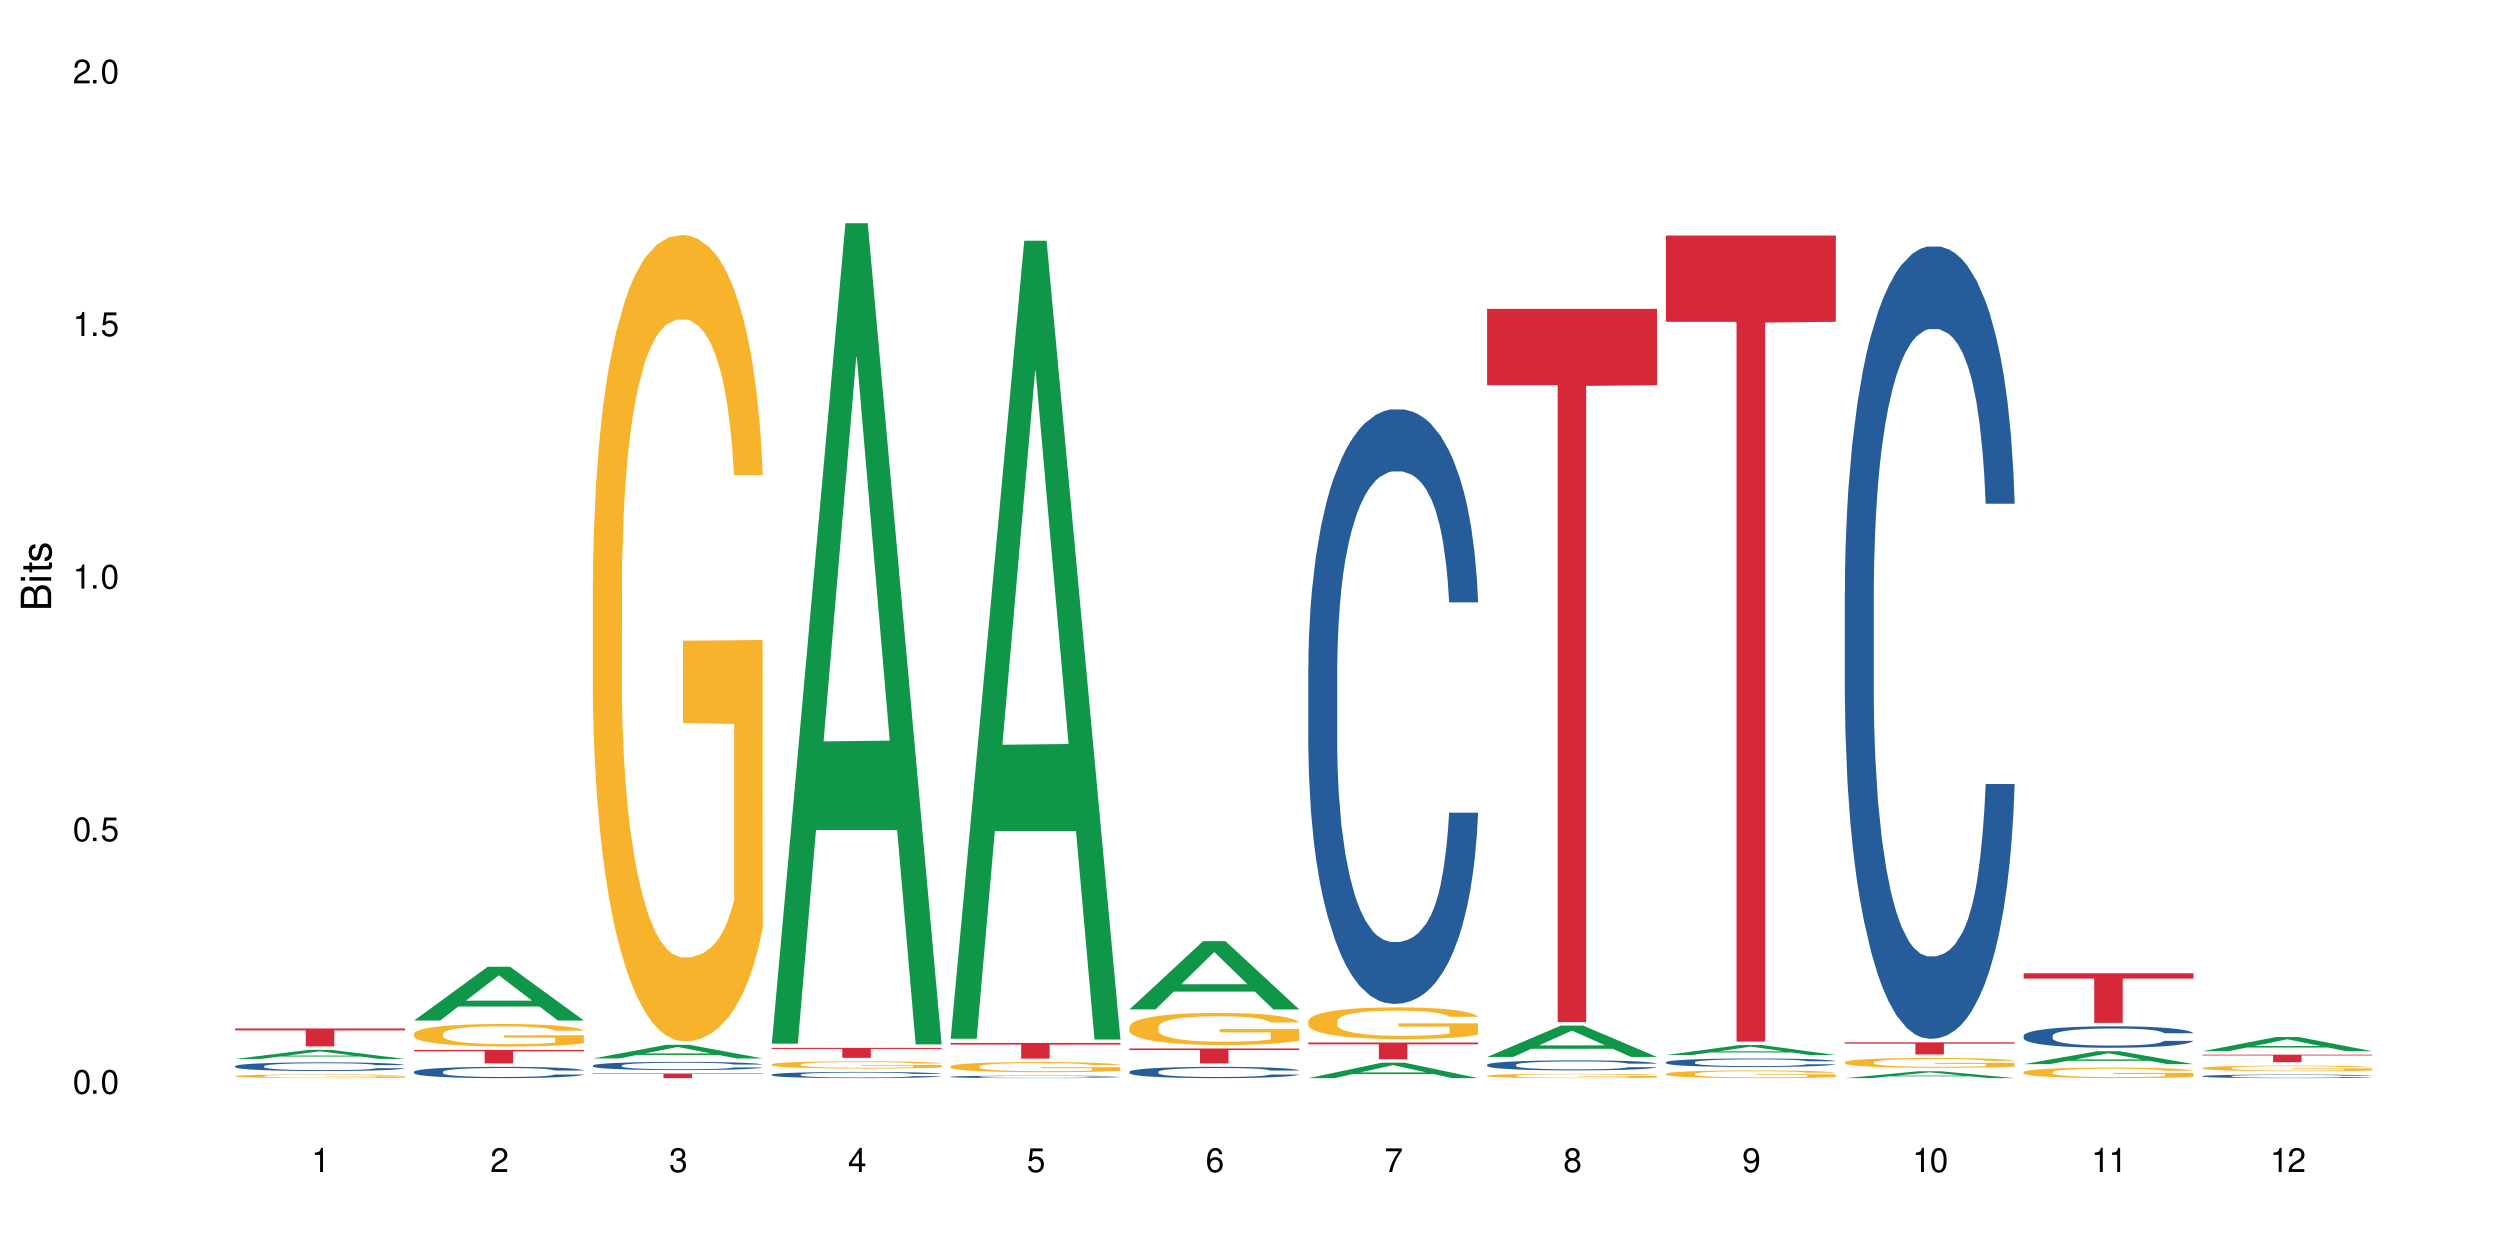 <?xml version="1.0" encoding="UTF-8"?>
<svg xmlns="http://www.w3.org/2000/svg" xmlns:xlink="http://www.w3.org/1999/xlink" width="720" height="360" viewBox="0 0 720 360">
<defs>
<g>
<g id="glyph-0-0">
</g>
<g id="glyph-0-1">
<path d="M 2.641 -6.938 C 2 -6.938 1.422 -6.656 1.078 -6.172 C 0.641 -5.562 0.406 -4.641 0.406 -3.359 C 0.406 -1.016 1.188 0.219 2.641 0.219 C 4.078 0.219 4.859 -1.016 4.859 -3.297 C 4.859 -4.641 4.656 -5.547 4.203 -6.172 C 3.844 -6.656 3.281 -6.938 2.641 -6.938 Z M 2.641 -6.188 C 3.547 -6.188 4 -5.25 4 -3.375 C 4 -1.406 3.562 -0.484 2.625 -0.484 C 1.734 -0.484 1.281 -1.438 1.281 -3.344 C 1.281 -5.25 1.734 -6.188 2.641 -6.188 Z M 2.641 -6.188 "/>
</g>
<g id="glyph-0-2">
<path d="M 1.828 -1 L 0.828 -1 L 0.828 0 L 1.828 0 Z M 1.828 -1 "/>
</g>
<g id="glyph-0-3">
<path d="M 4.562 -6.797 L 1.062 -6.797 L 0.547 -3.094 L 1.328 -3.094 C 1.719 -3.562 2.047 -3.734 2.578 -3.734 C 3.484 -3.734 4.062 -3.109 4.062 -2.094 C 4.062 -1.125 3.484 -0.531 2.578 -0.531 C 1.828 -0.531 1.375 -0.906 1.188 -1.672 L 0.328 -1.672 C 0.453 -1.109 0.547 -0.844 0.75 -0.594 C 1.125 -0.078 1.828 0.219 2.594 0.219 C 3.969 0.219 4.922 -0.781 4.922 -2.219 C 4.922 -3.562 4.031 -4.484 2.719 -4.484 C 2.25 -4.484 1.859 -4.359 1.469 -4.062 L 1.734 -5.969 L 4.562 -5.969 Z M 4.562 -6.797 "/>
</g>
<g id="glyph-0-4">
<path d="M 2.484 -4.938 L 2.484 0 L 3.328 0 L 3.328 -6.938 L 2.766 -6.938 C 2.469 -5.875 2.281 -5.734 0.984 -5.562 L 0.984 -4.938 Z M 2.484 -4.938 "/>
</g>
<g id="glyph-0-5">
<path d="M 4.859 -0.828 L 1.281 -0.828 C 1.359 -1.406 1.672 -1.781 2.5 -2.281 L 3.469 -2.828 C 4.406 -3.344 4.906 -4.062 4.906 -4.906 C 4.906 -5.484 4.672 -6.031 4.266 -6.406 C 3.859 -6.766 3.375 -6.938 2.719 -6.938 C 1.859 -6.938 1.219 -6.625 0.844 -6.031 C 0.609 -5.672 0.5 -5.234 0.484 -4.531 L 1.328 -4.531 C 1.359 -5.016 1.406 -5.281 1.531 -5.516 C 1.75 -5.938 2.188 -6.203 2.703 -6.203 C 3.469 -6.203 4.031 -5.641 4.031 -4.891 C 4.031 -4.344 3.719 -3.859 3.125 -3.516 L 2.234 -3 C 0.812 -2.172 0.406 -1.531 0.328 -0.016 L 4.859 -0.016 Z M 4.859 -0.828 "/>
</g>
<g id="glyph-0-6">
<path d="M 2.125 -3.188 L 2.578 -3.188 C 3.5 -3.188 3.984 -2.766 3.984 -1.922 C 3.984 -1.062 3.469 -0.531 2.594 -0.531 C 1.656 -0.531 1.203 -1 1.156 -2.016 L 0.312 -2.016 C 0.344 -1.453 0.438 -1.094 0.609 -0.781 C 0.953 -0.109 1.625 0.219 2.547 0.219 C 3.953 0.219 4.859 -0.625 4.859 -1.938 C 4.859 -2.828 4.516 -3.297 3.703 -3.594 C 4.344 -3.844 4.656 -4.328 4.656 -5.031 C 4.656 -6.219 3.875 -6.938 2.578 -6.938 C 1.203 -6.938 0.484 -6.172 0.453 -4.703 L 1.297 -4.703 C 1.312 -5.125 1.344 -5.359 1.453 -5.578 C 1.641 -5.969 2.062 -6.203 2.594 -6.203 C 3.344 -6.203 3.797 -5.75 3.797 -5 C 3.797 -4.516 3.609 -4.219 3.25 -4.047 C 3.016 -3.953 2.703 -3.922 2.125 -3.906 Z M 2.125 -3.188 "/>
</g>
<g id="glyph-0-7">
<path d="M 3.141 -1.672 L 3.141 0 L 3.984 0 L 3.984 -1.672 L 4.984 -1.672 L 4.984 -2.438 L 3.984 -2.438 L 3.984 -6.938 L 3.359 -6.938 L 0.266 -2.578 L 0.266 -1.672 Z M 3.141 -2.438 L 1 -2.438 L 3.141 -5.5 Z M 3.141 -2.438 "/>
</g>
<g id="glyph-0-8">
<path d="M 4.781 -5.125 C 4.609 -6.266 3.891 -6.938 2.844 -6.938 C 2.094 -6.938 1.422 -6.578 1.031 -5.953 C 0.594 -5.266 0.406 -4.422 0.406 -3.172 C 0.406 -2 0.578 -1.25 0.984 -0.641 C 1.359 -0.078 1.953 0.219 2.703 0.219 C 3.984 0.219 4.922 -0.75 4.922 -2.094 C 4.922 -3.375 4.062 -4.281 2.844 -4.281 C 2.172 -4.281 1.641 -4.031 1.281 -3.516 C 1.281 -5.234 1.828 -6.188 2.797 -6.188 C 3.391 -6.188 3.797 -5.797 3.938 -5.125 Z M 2.734 -3.531 C 3.547 -3.531 4.062 -2.953 4.062 -2.031 C 4.062 -1.156 3.484 -0.531 2.703 -0.531 C 1.922 -0.531 1.328 -1.188 1.328 -2.078 C 1.328 -2.938 1.906 -3.531 2.734 -3.531 Z M 2.734 -3.531 "/>
</g>
<g id="glyph-0-9">
<path d="M 4.984 -6.797 L 0.438 -6.797 L 0.438 -5.969 L 4.109 -5.969 C 2.5 -3.656 1.828 -2.234 1.328 0 L 2.219 0 C 2.594 -2.172 3.453 -4.047 4.984 -6.094 Z M 4.984 -6.797 "/>
</g>
<g id="glyph-0-10">
<path d="M 3.75 -3.656 C 4.469 -4.094 4.688 -4.438 4.688 -5.078 C 4.688 -6.172 3.844 -6.938 2.641 -6.938 C 1.438 -6.938 0.594 -6.172 0.594 -5.094 C 0.594 -4.438 0.812 -4.094 1.516 -3.656 C 0.734 -3.266 0.359 -2.703 0.359 -1.922 C 0.359 -0.656 1.281 0.219 2.641 0.219 C 3.984 0.219 4.922 -0.656 4.922 -1.922 C 4.922 -2.703 4.531 -3.266 3.75 -3.656 Z M 2.641 -6.188 C 3.359 -6.188 3.812 -5.75 3.812 -5.062 C 3.812 -4.406 3.344 -3.984 2.641 -3.984 C 1.922 -3.984 1.453 -4.406 1.453 -5.078 C 1.453 -5.75 1.922 -6.188 2.641 -6.188 Z M 2.641 -3.266 C 3.484 -3.266 4.062 -2.719 4.062 -1.906 C 4.062 -1.078 3.484 -0.531 2.625 -0.531 C 1.797 -0.531 1.219 -1.094 1.219 -1.906 C 1.219 -2.719 1.781 -3.266 2.641 -3.266 Z M 2.641 -3.266 "/>
</g>
<g id="glyph-0-11">
<path d="M 0.516 -1.578 C 0.672 -0.453 1.406 0.219 2.438 0.219 C 3.188 0.219 3.859 -0.141 4.266 -0.766 C 4.688 -1.453 4.891 -2.297 4.891 -3.547 C 4.891 -4.719 4.703 -5.453 4.312 -6.078 C 3.938 -6.641 3.344 -6.938 2.594 -6.938 C 1.297 -6.938 0.359 -5.969 0.359 -4.625 C 0.359 -3.344 1.234 -2.453 2.453 -2.453 C 3.094 -2.453 3.578 -2.672 4.016 -3.203 C 4 -1.484 3.469 -0.531 2.5 -0.531 C 1.906 -0.531 1.484 -0.906 1.359 -1.578 Z M 2.578 -6.203 C 3.375 -6.203 3.969 -5.531 3.969 -4.641 C 3.969 -3.797 3.391 -3.188 2.547 -3.188 C 1.734 -3.188 1.234 -3.766 1.234 -4.688 C 1.234 -5.562 1.797 -6.203 2.578 -6.203 Z M 2.578 -6.203 "/>
</g>
<g id="glyph-1-0">
</g>
<g id="glyph-1-1">
<path d="M 0 -0.953 L 0 -4.891 C 0 -5.719 -0.234 -6.344 -0.734 -6.797 C -1.188 -7.234 -1.812 -7.469 -2.5 -7.469 C -3.547 -7.469 -4.188 -7 -4.625 -5.875 C -4.984 -6.688 -5.625 -7.094 -6.531 -7.094 C -7.172 -7.094 -7.734 -6.859 -8.141 -6.391 C -8.562 -5.922 -8.75 -5.344 -8.75 -4.5 L -8.75 -0.953 Z M -4.984 -2.062 L -7.766 -2.062 L -7.766 -4.219 C -7.766 -4.844 -7.688 -5.203 -7.453 -5.5 C -7.219 -5.812 -6.859 -5.969 -6.375 -5.969 C -5.891 -5.969 -5.531 -5.812 -5.297 -5.5 C -5.062 -5.203 -4.984 -4.844 -4.984 -4.219 Z M -0.984 -2.062 L -4 -2.062 L -4 -4.781 C -4 -5.766 -3.438 -6.359 -2.484 -6.359 C -1.547 -6.359 -0.984 -5.766 -0.984 -4.781 Z M -0.984 -2.062 "/>
</g>
<g id="glyph-1-2">
<path d="M -6.281 -1.797 L -6.281 -0.797 L 0 -0.797 L 0 -1.797 Z M -8.75 -1.797 L -8.75 -0.797 L -7.484 -0.797 L -7.484 -1.797 Z M -8.75 -1.797 "/>
</g>
<g id="glyph-1-3">
<path d="M -6.281 -3.047 L -6.281 -2.016 L -8.016 -2.016 L -8.016 -1.016 L -6.281 -1.016 L -6.281 -0.172 L -5.469 -0.172 L -5.469 -1.016 L -0.719 -1.016 C -0.078 -1.016 0.281 -1.453 0.281 -2.234 C 0.281 -2.5 0.25 -2.719 0.188 -3.047 L -0.641 -3.047 C -0.609 -2.906 -0.594 -2.766 -0.594 -2.562 C -0.594 -2.141 -0.719 -2.016 -1.156 -2.016 L -5.469 -2.016 L -5.469 -3.047 Z M -6.281 -3.047 "/>
</g>
<g id="glyph-1-4">
<path d="M -4.531 -5.25 C -5.766 -5.25 -6.469 -4.422 -6.469 -2.969 C -6.469 -1.516 -5.719 -0.562 -4.547 -0.562 C -3.562 -0.562 -3.094 -1.062 -2.734 -2.562 L -2.516 -3.484 C -2.344 -4.188 -2.094 -4.469 -1.641 -4.469 C -1.047 -4.469 -0.641 -3.875 -0.641 -3 C -0.641 -2.453 -0.797 -2 -1.062 -1.75 C -1.25 -1.594 -1.422 -1.531 -1.875 -1.469 L -1.875 -0.406 C -0.422 -0.453 0.281 -1.266 0.281 -2.922 C 0.281 -4.5 -0.5 -5.516 -1.719 -5.516 C -2.656 -5.516 -3.172 -4.984 -3.469 -3.734 L -3.703 -2.766 C -3.891 -1.953 -4.156 -1.609 -4.594 -1.609 C -5.188 -1.609 -5.547 -2.125 -5.547 -2.938 C -5.547 -3.75 -5.203 -4.172 -4.531 -4.203 Z M -4.531 -5.25 "/>
</g>
</g>
</defs>
<rect x="-72" y="-36" width="864" height="432" fill="rgb(100%, 100%, 100%)" fill-opacity="1"/>
<path fill-rule="nonzero" fill="rgb(6.275%, 58.824%, 28.235%)" fill-opacity="1" d="M 67.73 304.965 L 67.785 304.965 L 88.957 302.359 L 95.387 302.359 L 116.664 304.969 L 109.188 304.969 L 103.855 304.289 L 80.488 304.289 L 75.258 304.965 L 67.73 304.965 L 82.734 304.004 L 101.711 304.004 L 92.25 302.785 L 92.145 302.785 L 92.039 302.793 L 82.684 304.004 L 82.734 304.004 Z M 67.73 304.965 "/>
<path fill-rule="nonzero" fill="rgb(14.51%, 36.078%, 60%)" fill-opacity="1" d="M 67.73 307.043 L 67.789 307.039 L 67.789 306.984 L 67.969 306.898 L 68.387 306.789 L 68.805 306.715 L 69.879 306.578 L 71.371 306.449 L 72.922 306.348 L 74.055 306.289 L 75.07 306.246 L 77.398 306.16 L 78.891 306.117 L 80.5 306.078 L 82.469 306.039 L 83.902 306.016 L 87.125 305.98 L 89.512 305.965 L 91.363 305.957 L 95.359 305.957 L 97.746 305.965 L 99.477 305.977 L 101.387 305.996 L 102.996 306.016 L 105.801 306.066 L 108.309 306.129 L 109.441 306.168 L 111.234 306.238 L 112.605 306.305 L 113.559 306.367 L 114.633 306.449 L 115.59 306.551 L 116.305 306.668 L 116.664 306.766 L 108.309 306.766 L 107.891 306.676 L 107.414 306.605 L 106.52 306.512 L 105.625 306.445 L 104.371 306.379 L 103.238 306.336 L 101.684 306.293 L 100.312 306.266 L 98.879 306.246 L 97.508 306.23 L 94.883 306.219 L 91.84 306.219 L 90.707 306.223 L 88.379 306.238 L 87.125 306.258 L 85.336 306.289 L 84.082 306.316 L 82.59 306.363 L 81.574 306.402 L 80.32 306.461 L 79.426 306.516 L 78.414 306.59 L 77.816 306.645 L 77.277 306.711 L 76.801 306.785 L 76.441 306.867 L 76.203 306.949 L 76.086 307.031 L 76.086 307.387 L 76.203 307.469 L 76.504 307.562 L 77.277 307.703 L 78.414 307.824 L 79.727 307.918 L 80.977 307.988 L 81.695 308.02 L 82.648 308.055 L 84.141 308.102 L 86.289 308.148 L 87.543 308.164 L 89.453 308.184 L 91.422 308.191 L 94.047 308.191 L 96.375 308.184 L 97.926 308.172 L 99.535 308.156 L 101.746 308.117 L 103.117 308.078 L 104.312 308.035 L 105.207 307.992 L 105.801 307.957 L 106.699 307.887 L 107.414 307.809 L 107.949 307.727 L 108.309 307.648 L 116.664 307.648 L 116.305 307.742 L 115.77 307.832 L 115.23 307.898 L 114.395 307.977 L 113.441 308.047 L 112.066 308.129 L 110.934 308.18 L 109.441 308.238 L 108.07 308.281 L 106.578 308.32 L 104.371 308.363 L 102.938 308.387 L 101.387 308.406 L 99.535 308.426 L 97.211 308.441 L 94.703 308.449 L 92.375 308.453 L 89.871 308.449 L 88.02 308.441 L 85.574 308.418 L 82.531 308.379 L 80.32 308.336 L 78.59 308.293 L 77.102 308.246 L 75.43 308.184 L 73.281 308.082 L 71.969 308.008 L 71.074 307.941 L 70.059 307.852 L 69.344 307.773 L 68.508 307.645 L 67.91 307.484 L 67.73 307.359 Z M 67.73 307.043 "/>
<path fill-rule="nonzero" fill="rgb(96.863%, 70.196%, 16.863%)" fill-opacity="1" d="M 67.73 309.898 L 67.789 309.898 L 67.789 309.879 L 68.031 309.836 L 68.625 309.773 L 69.402 309.723 L 70.238 309.684 L 70.773 309.664 L 71.668 309.637 L 72.445 309.613 L 74.414 309.57 L 76.922 309.531 L 78.293 309.512 L 79.844 309.496 L 82.051 309.477 L 83.066 309.469 L 86.172 309.453 L 89.691 309.445 L 93.57 309.441 L 95.359 309.441 L 97.805 309.445 L 101.148 309.457 L 103.059 309.469 L 104.551 309.477 L 106.102 309.488 L 108.012 309.508 L 109.801 309.531 L 111.234 309.555 L 112.664 309.586 L 113.859 309.617 L 114.871 309.652 L 115.77 309.691 L 116.305 309.727 L 116.664 309.758 L 108.367 309.758 L 107.891 309.727 L 107.355 309.699 L 106.461 309.668 L 105.562 309.645 L 104.668 309.625 L 102.996 309.602 L 101.566 309.586 L 99.777 309.57 L 98.047 309.562 L 96.074 309.555 L 91.719 309.555 L 88.855 309.562 L 87.184 309.57 L 85.992 309.578 L 84.32 309.59 L 83.305 309.602 L 82.707 309.609 L 80.918 309.641 L 79.727 309.668 L 79.07 309.688 L 78.234 309.715 L 77.637 309.742 L 76.98 309.781 L 76.621 309.809 L 76.145 309.875 L 76.086 310.051 L 76.266 310.09 L 76.621 310.129 L 77.102 310.164 L 77.816 310.199 L 78.531 310.227 L 79.785 310.266 L 80.859 310.293 L 81.695 310.309 L 83.305 310.336 L 83.961 310.344 L 85.512 310.359 L 87.125 310.375 L 89.094 310.387 L 90.586 310.391 L 92.973 310.398 L 96.016 310.398 L 99.598 310.391 L 101.863 310.383 L 103.414 310.375 L 104.43 310.367 L 105.684 310.359 L 106.578 310.348 L 107.414 310.336 L 108.43 310.32 L 108.43 310.09 L 93.688 310.086 L 93.688 309.977 L 116.602 309.977 L 116.664 310.359 L 115.41 310.383 L 113.859 310.41 L 112.367 310.43 L 110.816 310.445 L 108.605 310.465 L 106.816 310.477 L 104.07 310.488 L 101.566 310.496 L 98.941 310.504 L 96.613 310.508 L 93.867 310.508 L 91.422 310.504 L 88.797 310.5 L 86.707 310.492 L 82.887 310.469 L 80.5 310.449 L 78.949 310.434 L 77.34 310.414 L 75.727 310.387 L 74.297 310.363 L 73.34 310.34 L 72.387 310.316 L 71.371 310.289 L 70.418 310.254 L 69.699 310.227 L 69.043 310.191 L 68.566 310.16 L 68.09 310.117 L 67.852 310.082 L 67.73 310.051 Z M 67.73 309.898 "/>
<path fill-rule="nonzero" fill="rgb(83.922%, 15.686%, 22.353%)" fill-opacity="1" d="M 67.73 296.207 L 116.664 296.207 L 116.664 296.758 L 96.27 296.766 L 96.27 301.371 L 88.066 301.371 L 88.066 296.77 L 87.945 296.758 L 67.73 296.758 Z M 67.73 296.207 "/>
<path fill-rule="nonzero" fill="rgb(6.275%, 58.824%, 28.235%)" fill-opacity="1" d="M 119.238 293.91 L 119.289 293.895 L 140.465 278.426 L 146.895 278.426 L 168.172 293.922 L 160.695 293.922 L 155.363 289.879 L 131.996 289.879 L 126.766 293.91 L 119.238 293.91 L 134.242 288.203 L 153.219 288.191 L 143.758 280.957 L 143.652 280.941 L 143.547 280.984 L 134.191 288.191 L 134.242 288.203 Z M 119.238 293.91 "/>
<path fill-rule="nonzero" fill="rgb(14.51%, 36.078%, 60%)" fill-opacity="1" d="M 119.238 308.668 L 119.297 308.664 L 119.297 308.594 L 119.477 308.48 L 119.895 308.34 L 120.312 308.238 L 121.387 308.066 L 122.879 307.895 L 124.43 307.766 L 125.562 307.688 L 126.578 307.629 L 128.906 307.516 L 130.398 307.461 L 132.008 307.41 L 133.977 307.359 L 135.41 307.328 L 138.633 307.281 L 141.02 307.262 L 142.871 307.254 L 146.867 307.254 L 149.254 307.266 L 150.984 307.277 L 152.895 307.305 L 154.504 307.328 L 157.309 307.395 L 159.816 307.477 L 160.949 307.527 L 162.742 307.617 L 164.113 307.707 L 165.066 307.785 L 166.141 307.895 L 167.098 308.027 L 167.812 308.18 L 168.172 308.309 L 159.816 308.309 L 159.398 308.191 L 158.922 308.098 L 158.027 307.977 L 157.133 307.891 L 155.879 307.801 L 154.746 307.746 L 153.191 307.691 L 151.82 307.652 L 150.387 307.629 L 149.016 307.609 L 146.391 307.59 L 143.348 307.59 L 142.211 307.598 L 139.887 307.621 L 138.633 307.641 L 136.844 307.684 L 135.59 307.723 L 134.098 307.781 L 133.082 307.832 L 131.828 307.91 L 130.934 307.977 L 129.922 308.078 L 129.324 308.152 L 128.785 308.234 L 128.309 308.332 L 127.949 308.438 L 127.711 308.547 L 127.594 308.652 L 127.594 309.113 L 127.711 309.223 L 128.012 309.348 L 128.785 309.527 L 129.922 309.688 L 131.234 309.812 L 132.484 309.902 L 133.203 309.941 L 134.156 309.988 L 135.648 310.051 L 137.797 310.109 L 139.051 310.133 L 140.961 310.156 L 142.93 310.168 L 145.555 310.168 L 147.883 310.156 L 149.434 310.141 L 151.043 310.117 L 153.254 310.066 L 154.625 310.02 L 155.816 309.965 L 156.715 309.906 L 157.309 309.859 L 158.207 309.766 L 158.922 309.664 L 159.457 309.562 L 159.816 309.461 L 168.172 309.461 L 167.812 309.578 L 167.277 309.695 L 166.738 309.781 L 165.902 309.887 L 164.949 309.977 L 163.574 310.082 L 162.441 310.152 L 160.949 310.227 L 159.578 310.281 L 158.086 310.332 L 155.879 310.391 L 154.445 310.422 L 152.895 310.449 L 151.043 310.473 L 148.719 310.492 L 146.211 310.504 L 143.883 310.508 L 141.379 310.5 L 139.527 310.488 L 137.082 310.461 L 134.039 310.41 L 131.828 310.352 L 130.098 310.297 L 128.605 310.238 L 126.938 310.156 L 124.789 310.027 L 123.477 309.926 L 122.582 309.84 L 121.566 309.727 L 120.852 309.621 L 120.016 309.453 L 119.418 309.242 L 119.238 309.078 Z M 119.238 308.668 "/>
<path fill-rule="nonzero" fill="rgb(96.863%, 70.196%, 16.863%)" fill-opacity="1" d="M 119.238 297.684 L 119.297 297.68 L 119.297 297.559 L 119.535 297.293 L 120.133 296.93 L 120.91 296.625 L 121.746 296.391 L 122.281 296.266 L 123.176 296.09 L 123.953 295.957 L 125.922 295.691 L 128.43 295.445 L 129.801 295.34 L 131.352 295.238 L 133.559 295.125 L 134.574 295.086 L 137.676 294.988 L 141.199 294.93 L 145.078 294.914 L 146.867 294.918 L 149.312 294.941 L 152.656 295.008 L 154.566 295.066 L 156.059 295.125 L 157.609 295.203 L 159.52 295.32 L 161.309 295.461 L 162.742 295.605 L 164.172 295.781 L 165.367 295.969 L 166.379 296.176 L 167.277 296.426 L 167.812 296.633 L 168.172 296.84 L 159.875 296.84 L 159.398 296.633 L 158.863 296.473 L 157.965 296.277 L 157.07 296.137 L 156.176 296.023 L 154.504 295.871 L 153.074 295.777 L 151.281 295.691 L 149.551 295.641 L 147.582 295.605 L 146.391 295.594 L 143.227 295.594 L 140.363 295.633 L 138.691 295.68 L 137.5 295.727 L 135.828 295.816 L 134.812 295.887 L 134.215 295.934 L 132.426 296.117 L 131.234 296.285 L 130.578 296.395 L 129.742 296.574 L 129.145 296.734 L 128.488 296.969 L 128.129 297.148 L 127.652 297.547 L 127.594 298.613 L 127.773 298.836 L 128.129 299.078 L 128.605 299.293 L 129.324 299.516 L 130.039 299.688 L 131.293 299.918 L 132.367 300.074 L 133.203 300.172 L 134.812 300.332 L 135.469 300.387 L 137.02 300.492 L 138.633 300.574 L 140.602 300.645 L 142.094 300.68 L 144.48 300.711 L 147.523 300.711 L 151.105 300.676 L 153.371 300.629 L 154.922 300.582 L 155.938 300.539 L 157.191 300.473 L 158.086 300.414 L 158.922 300.352 L 159.938 300.25 L 159.938 298.836 L 145.195 298.832 L 145.195 298.168 L 168.109 298.164 L 168.172 300.473 L 166.918 300.633 L 165.367 300.789 L 163.875 300.906 L 162.324 301.008 L 160.113 301.117 L 158.324 301.188 L 155.578 301.273 L 153.074 301.324 L 150.449 301.359 L 148.121 301.379 L 145.375 301.383 L 142.93 301.371 L 140.305 301.336 L 138.215 301.289 L 136.305 301.23 L 134.395 301.152 L 132.008 301.031 L 130.457 300.93 L 128.848 300.805 L 127.234 300.656 L 125.801 300.496 L 124.848 300.375 L 123.895 300.23 L 122.879 300.055 L 121.926 299.855 L 121.207 299.672 L 120.551 299.465 L 120.074 299.27 L 119.598 299.004 L 119.359 298.789 L 119.238 298.605 Z M 119.238 297.684 "/>
<path fill-rule="nonzero" fill="rgb(83.922%, 15.686%, 22.353%)" fill-opacity="1" d="M 119.238 302.375 L 168.172 302.375 L 168.172 302.789 L 147.777 302.793 L 147.777 306.262 L 139.574 306.262 L 139.574 302.797 L 139.453 302.789 L 119.238 302.789 Z M 119.238 302.375 "/>
<path fill-rule="nonzero" fill="rgb(6.275%, 58.824%, 28.235%)" fill-opacity="1" d="M 170.746 304.836 L 170.797 304.836 L 191.973 300.895 L 198.402 300.895 L 219.68 304.84 L 212.203 304.84 L 206.871 303.812 L 183.504 303.812 L 178.273 304.836 L 170.746 304.836 L 185.75 303.387 L 204.727 303.383 L 195.266 301.539 L 195.16 301.539 L 195.055 301.547 L 185.699 303.383 L 185.75 303.387 Z M 170.746 304.836 "/>
<path fill-rule="nonzero" fill="rgb(14.51%, 36.078%, 60%)" fill-opacity="1" d="M 170.746 306.855 L 170.805 306.852 L 170.805 306.801 L 170.984 306.719 L 171.402 306.617 L 171.82 306.543 L 172.895 306.418 L 174.387 306.297 L 175.938 306.199 L 177.07 306.145 L 178.086 306.102 L 180.414 306.023 L 181.906 305.98 L 183.516 305.945 L 185.484 305.906 L 186.918 305.887 L 190.141 305.852 L 192.527 305.836 L 194.375 305.832 L 198.375 305.832 L 200.762 305.84 L 202.492 305.852 L 204.402 305.867 L 206.012 305.887 L 208.816 305.934 L 211.324 305.992 L 212.457 306.027 L 214.25 306.094 L 215.621 306.16 L 216.574 306.215 L 217.648 306.297 L 218.605 306.391 L 219.32 306.5 L 219.68 306.594 L 211.324 306.594 L 210.906 306.508 L 210.43 306.441 L 209.535 306.352 L 208.641 306.289 L 207.387 306.227 L 206.25 306.188 L 204.699 306.148 L 203.328 306.121 L 201.895 306.102 L 200.523 306.09 L 197.898 306.074 L 194.855 306.074 L 193.719 306.078 L 191.395 306.098 L 190.141 306.113 L 188.352 306.141 L 187.098 306.172 L 185.605 306.215 L 184.59 306.25 L 183.336 306.305 L 182.441 306.355 L 181.426 306.426 L 180.832 306.48 L 180.293 306.539 L 179.816 306.609 L 179.457 306.688 L 179.219 306.766 L 179.102 306.844 L 179.102 307.176 L 179.219 307.254 L 179.52 307.344 L 180.293 307.477 L 181.426 307.59 L 182.742 307.68 L 183.992 307.746 L 184.711 307.773 L 185.664 307.809 L 187.156 307.852 L 189.305 307.895 L 190.559 307.914 L 192.469 307.93 L 194.438 307.938 L 197.062 307.938 L 199.391 307.93 L 200.941 307.918 L 202.551 307.902 L 204.762 307.867 L 206.133 307.832 L 207.324 307.789 L 208.223 307.75 L 208.816 307.715 L 209.711 307.648 L 210.43 307.574 L 210.965 307.5 L 211.324 307.426 L 219.68 307.426 L 219.32 307.512 L 218.785 307.598 L 218.246 307.66 L 217.41 307.734 L 216.457 307.801 L 215.082 307.875 L 213.949 307.926 L 212.457 307.98 L 211.086 308.02 L 209.594 308.059 L 207.387 308.102 L 205.953 308.121 L 204.402 308.141 L 202.551 308.156 L 200.227 308.172 L 197.719 308.18 L 195.391 308.184 L 192.887 308.18 L 191.035 308.172 L 188.59 308.152 L 185.547 308.113 L 183.336 308.07 L 181.605 308.031 L 180.113 307.988 L 178.445 307.93 L 176.297 307.836 L 174.984 307.762 L 174.086 307.703 L 173.074 307.617 L 172.355 307.543 L 171.523 307.422 L 170.926 307.27 L 170.746 307.152 Z M 170.746 306.855 "/>
<path fill-rule="nonzero" fill="rgb(96.863%, 70.196%, 16.863%)" fill-opacity="1" d="M 170.746 167.137 L 170.805 166.926 L 170.805 162.684 L 171.043 153.137 L 171.641 139.988 L 172.418 129.172 L 173.254 120.688 L 173.789 116.234 L 174.684 109.871 L 175.461 105.207 L 177.43 95.66 L 179.938 86.754 L 181.309 82.934 L 182.859 79.328 L 185.066 75.301 L 186.082 73.816 L 189.184 70.422 L 192.707 68.301 L 196.586 67.664 L 198.375 67.875 L 200.82 68.727 L 204.164 71.059 L 206.074 73.18 L 207.566 75.301 L 209.117 78.059 L 211.027 82.301 L 212.816 87.391 L 214.25 92.48 L 215.68 98.844 L 216.875 105.629 L 217.887 113.051 L 218.785 121.961 L 219.32 129.383 L 219.68 136.809 L 211.383 136.809 L 210.906 129.383 L 210.371 123.656 L 209.473 116.66 L 208.578 111.566 L 207.684 107.539 L 206.012 102.023 L 204.582 98.629 L 202.789 95.66 L 201.059 93.754 L 199.09 92.48 L 197.898 92.055 L 194.734 92.055 L 191.871 93.539 L 190.199 95.238 L 189.008 96.934 L 187.336 100.113 L 186.32 102.66 L 185.723 104.355 L 183.934 110.934 L 182.742 116.871 L 182.086 120.898 L 181.25 127.262 L 180.652 132.988 L 179.996 141.473 L 179.637 147.836 L 179.16 162.258 L 179.102 200.434 L 179.281 208.496 L 179.637 217.191 L 180.113 224.828 L 180.832 232.887 L 181.547 239.035 L 182.801 247.309 L 183.875 252.824 L 184.711 256.43 L 186.32 262.156 L 186.977 264.062 L 188.527 267.883 L 190.141 270.852 L 192.109 273.395 L 193.602 274.668 L 195.988 275.73 L 199.031 275.73 L 202.613 274.457 L 204.879 272.758 L 206.43 271.062 L 207.445 269.578 L 208.699 267.246 L 209.594 265.125 L 210.43 262.793 L 211.445 259.184 L 211.445 208.496 L 196.703 208.281 L 196.703 184.527 L 219.617 184.316 L 219.68 267.246 L 218.426 272.973 L 216.875 278.484 L 215.383 282.727 L 213.832 286.332 L 211.621 290.363 L 209.832 292.91 L 207.086 295.879 L 204.582 297.785 L 201.957 299.059 L 199.629 299.695 L 196.883 299.906 L 194.438 299.484 L 191.812 298.211 L 189.723 296.516 L 187.812 294.395 L 185.902 291.637 L 183.516 287.184 L 181.965 283.578 L 180.355 279.121 L 178.742 273.82 L 177.309 268.094 L 176.355 263.641 L 175.402 258.551 L 174.387 252.188 L 173.43 244.977 L 172.715 238.398 L 172.059 230.977 L 171.582 223.977 L 171.105 214.434 L 170.867 206.797 L 170.746 200.223 Z M 170.746 167.137 "/>
<path fill-rule="nonzero" fill="rgb(83.922%, 15.686%, 22.353%)" fill-opacity="1" d="M 170.746 309.172 L 219.68 309.172 L 219.68 309.316 L 199.285 309.316 L 199.285 310.508 L 191.078 310.508 L 191.078 309.316 L 170.746 309.316 Z M 170.746 309.172 "/>
<path fill-rule="nonzero" fill="rgb(6.275%, 58.824%, 28.235%)" fill-opacity="1" d="M 222.254 300.57 L 222.305 300.348 L 243.48 64.281 L 249.91 64.281 L 271.188 300.793 L 263.711 300.793 L 258.379 239.055 L 235.008 239.055 L 229.781 300.57 L 222.254 300.57 L 237.258 213.516 L 256.234 213.297 L 246.773 102.922 L 246.668 102.703 L 246.562 103.367 L 237.207 213.297 L 237.258 213.516 Z M 222.254 300.57 "/>
<path fill-rule="nonzero" fill="rgb(14.51%, 36.078%, 60%)" fill-opacity="1" d="M 222.254 309.5 L 222.312 309.496 L 222.312 309.457 L 222.492 309.395 L 222.91 309.316 L 223.328 309.262 L 224.402 309.168 L 225.895 309.074 L 227.445 309 L 228.578 308.961 L 229.594 308.926 L 231.922 308.867 L 233.414 308.836 L 235.023 308.809 L 236.992 308.781 L 238.426 308.762 L 241.648 308.738 L 244.035 308.727 L 245.883 308.723 L 249.883 308.723 L 252.27 308.727 L 254 308.734 L 255.91 308.75 L 257.52 308.762 L 260.324 308.801 L 262.832 308.844 L 263.965 308.871 L 265.754 308.922 L 267.129 308.969 L 268.082 309.012 L 269.156 309.074 L 270.113 309.148 L 270.828 309.23 L 271.188 309.301 L 262.832 309.301 L 262.414 309.234 L 261.938 309.184 L 261.043 309.117 L 260.145 309.07 L 258.895 309.023 L 257.758 308.992 L 256.207 308.961 L 254.836 308.941 L 253.402 308.926 L 252.031 308.918 L 249.406 308.906 L 246.363 308.906 L 245.227 308.91 L 242.902 308.922 L 241.648 308.934 L 239.855 308.957 L 238.605 308.98 L 237.113 309.012 L 236.098 309.039 L 234.844 309.082 L 233.949 309.121 L 232.934 309.172 L 232.34 309.215 L 231.801 309.258 L 231.324 309.312 L 230.965 309.371 L 230.727 309.43 L 230.609 309.488 L 230.609 309.742 L 230.727 309.801 L 231.027 309.871 L 231.801 309.969 L 232.934 310.059 L 234.25 310.125 L 235.5 310.176 L 236.219 310.195 L 237.172 310.223 L 238.664 310.258 L 240.812 310.289 L 242.066 310.301 L 243.977 310.316 L 245.945 310.32 L 248.57 310.32 L 250.898 310.316 L 252.449 310.305 L 254.059 310.293 L 256.266 310.266 L 257.641 310.238 L 258.832 310.207 L 259.73 310.176 L 260.324 310.152 L 261.219 310.102 L 261.938 310.047 L 262.473 309.988 L 262.832 309.934 L 271.188 309.934 L 270.828 309.996 L 270.289 310.062 L 269.754 310.109 L 268.918 310.168 L 267.965 310.215 L 266.59 310.273 L 265.457 310.312 L 263.965 310.352 L 262.594 310.383 L 261.102 310.41 L 258.895 310.445 L 257.461 310.461 L 255.91 310.477 L 254.059 310.488 L 251.73 310.5 L 249.227 310.504 L 246.898 310.508 L 244.391 310.504 L 242.543 310.496 L 240.098 310.484 L 237.051 310.453 L 234.844 310.422 L 233.113 310.391 L 231.621 310.359 L 229.953 310.316 L 227.805 310.242 L 226.492 310.188 L 225.594 310.141 L 224.582 310.078 L 223.863 310.02 L 223.031 309.93 L 222.434 309.812 L 222.254 309.723 Z M 222.254 309.5 "/>
<path fill-rule="nonzero" fill="rgb(96.863%, 70.196%, 16.863%)" fill-opacity="1" d="M 222.254 306.543 L 222.312 306.543 L 222.312 306.504 L 222.551 306.418 L 223.148 306.301 L 223.926 306.203 L 224.762 306.129 L 225.297 306.09 L 226.191 306.031 L 226.969 305.992 L 228.938 305.906 L 231.445 305.824 L 232.816 305.793 L 234.367 305.758 L 236.574 305.723 L 237.59 305.711 L 240.691 305.68 L 244.215 305.66 L 248.094 305.656 L 249.883 305.656 L 252.328 305.664 L 255.672 305.684 L 257.582 305.703 L 259.07 305.723 L 260.625 305.746 L 262.535 305.785 L 264.324 305.832 L 265.754 305.875 L 267.188 305.934 L 268.383 305.996 L 269.395 306.062 L 270.289 306.141 L 270.828 306.207 L 271.188 306.273 L 262.891 306.273 L 262.414 306.207 L 261.875 306.156 L 260.98 306.094 L 260.086 306.047 L 259.191 306.012 L 257.52 305.961 L 256.09 305.934 L 254.297 305.906 L 252.566 305.887 L 250.598 305.875 L 249.406 305.871 L 246.242 305.871 L 243.379 305.887 L 241.707 305.902 L 240.516 305.918 L 238.844 305.945 L 237.828 305.969 L 237.23 305.984 L 235.441 306.043 L 234.25 306.094 L 233.59 306.133 L 232.758 306.188 L 232.16 306.238 L 231.504 306.316 L 231.145 306.371 L 230.668 306.5 L 230.609 306.844 L 230.785 306.914 L 231.145 306.992 L 231.621 307.059 L 232.34 307.133 L 233.055 307.188 L 234.309 307.262 L 235.383 307.312 L 236.219 307.344 L 237.828 307.395 L 238.484 307.41 L 240.035 307.445 L 241.648 307.473 L 243.617 307.496 L 245.109 307.508 L 247.496 307.516 L 250.539 307.516 L 254.121 307.504 L 256.387 307.488 L 257.938 307.473 L 258.953 307.461 L 260.207 307.441 L 261.102 307.422 L 261.938 307.398 L 262.949 307.367 L 262.949 306.914 L 248.211 306.914 L 248.211 306.699 L 271.125 306.699 L 271.188 307.441 L 269.934 307.492 L 268.383 307.539 L 266.891 307.578 L 265.34 307.609 L 263.129 307.648 L 261.34 307.668 L 258.594 307.695 L 256.09 307.715 L 253.465 307.723 L 251.137 307.73 L 248.391 307.73 L 245.945 307.727 L 243.32 307.715 L 241.23 307.703 L 239.32 307.684 L 237.41 307.656 L 235.023 307.617 L 233.473 307.586 L 231.859 307.547 L 230.25 307.5 L 228.816 307.449 L 226.91 307.363 L 225.895 307.305 L 224.938 307.242 L 224.223 307.184 L 223.566 307.117 L 223.09 307.055 L 222.613 306.969 L 222.375 306.898 L 222.254 306.84 Z M 222.254 306.543 "/>
<path fill-rule="nonzero" fill="rgb(83.922%, 15.686%, 22.353%)" fill-opacity="1" d="M 222.254 301.781 L 271.188 301.781 L 271.188 302.09 L 250.793 302.094 L 250.793 304.664 L 242.586 304.664 L 242.586 302.098 L 242.469 302.09 L 222.254 302.09 Z M 222.254 301.781 "/>
<path fill-rule="nonzero" fill="rgb(6.275%, 58.824%, 28.235%)" fill-opacity="1" d="M 273.762 299.164 L 273.812 298.949 L 294.984 69.332 L 301.418 69.332 L 322.695 299.379 L 315.219 299.379 L 309.887 239.328 L 286.516 239.328 L 281.289 299.164 L 273.762 299.164 L 288.766 214.488 L 307.742 214.273 L 298.281 106.918 L 298.176 106.703 L 298.07 107.348 L 288.711 214.273 L 288.766 214.488 Z M 273.762 299.164 "/>
<path fill-rule="nonzero" fill="rgb(14.51%, 36.078%, 60%)" fill-opacity="1" d="M 273.762 310.102 L 273.82 310.102 L 273.82 310.086 L 274 310.059 L 274.418 310.027 L 274.836 310.008 L 275.91 309.969 L 277.402 309.93 L 278.953 309.902 L 280.086 309.887 L 281.102 309.871 L 283.43 309.848 L 284.922 309.836 L 286.531 309.824 L 288.5 309.812 L 289.934 309.805 L 293.156 309.797 L 295.543 309.793 L 297.391 309.789 L 301.391 309.789 L 303.777 309.793 L 305.508 309.797 L 307.418 309.801 L 309.027 309.805 L 311.832 309.82 L 314.34 309.84 L 315.473 309.848 L 317.262 309.871 L 318.637 309.891 L 319.59 309.906 L 320.664 309.93 L 321.621 309.961 L 322.336 309.992 L 322.695 310.023 L 314.34 310.023 L 313.922 309.996 L 313.445 309.977 L 312.551 309.949 L 311.652 309.93 L 310.402 309.91 L 309.266 309.898 L 307.715 309.887 L 306.344 309.879 L 304.91 309.871 L 303.539 309.867 L 300.914 309.863 L 297.871 309.863 L 296.734 309.867 L 294.41 309.871 L 293.156 309.875 L 291.363 309.883 L 290.113 309.895 L 288.621 309.906 L 287.605 309.918 L 286.352 309.934 L 285.457 309.949 L 284.441 309.973 L 283.848 309.988 L 283.309 310.004 L 282.832 310.027 L 282.473 310.051 L 282.234 310.074 L 282.117 310.098 L 282.117 310.199 L 282.234 310.223 L 282.535 310.25 L 283.309 310.293 L 284.441 310.328 L 285.754 310.355 L 287.008 310.375 L 287.727 310.383 L 288.68 310.395 L 290.172 310.406 L 292.32 310.418 L 293.574 310.426 L 295.484 310.43 L 297.453 310.434 L 300.078 310.434 L 302.406 310.43 L 303.957 310.426 L 305.566 310.422 L 307.773 310.41 L 309.148 310.398 L 310.34 310.387 L 311.234 310.375 L 311.832 310.363 L 312.727 310.344 L 313.445 310.32 L 313.98 310.297 L 314.34 310.277 L 322.695 310.277 L 322.336 310.301 L 321.797 310.328 L 321.262 310.348 L 320.426 310.371 L 319.473 310.391 L 318.098 310.414 L 316.965 310.43 L 315.473 310.445 L 314.102 310.457 L 312.609 310.469 L 310.402 310.48 L 308.969 310.488 L 307.418 310.496 L 305.566 310.5 L 303.238 310.504 L 300.734 310.508 L 295.898 310.508 L 294.051 310.504 L 291.605 310.496 L 288.559 310.484 L 286.352 310.473 L 284.621 310.461 L 283.129 310.449 L 281.461 310.43 L 279.312 310.402 L 278 310.379 L 277.102 310.359 L 276.09 310.336 L 275.371 310.312 L 274.535 310.273 L 273.941 310.227 L 273.762 310.191 Z M 273.762 310.102 "/>
<path fill-rule="nonzero" fill="rgb(96.863%, 70.196%, 16.863%)" fill-opacity="1" d="M 273.762 307.125 L 273.82 307.121 L 273.82 307.066 L 274.059 306.949 L 274.656 306.781 L 275.434 306.645 L 276.27 306.539 L 276.805 306.48 L 277.699 306.402 L 278.477 306.344 L 280.445 306.223 L 282.949 306.109 L 284.324 306.062 L 285.875 306.016 L 288.082 305.965 L 289.098 305.945 L 292.199 305.902 L 295.723 305.879 L 299.602 305.867 L 301.391 305.871 L 303.836 305.883 L 307.18 305.91 L 309.09 305.938 L 310.578 305.965 L 312.133 306 L 314.039 306.055 L 315.832 306.117 L 317.262 306.184 L 318.695 306.262 L 319.891 306.348 L 320.902 306.441 L 321.797 306.555 L 322.336 306.648 L 322.695 306.742 L 314.398 306.742 L 313.922 306.648 L 313.383 306.574 L 312.488 306.488 L 311.594 306.422 L 310.699 306.371 L 309.027 306.301 L 307.598 306.262 L 305.805 306.223 L 304.074 306.199 L 302.105 306.184 L 300.914 306.176 L 297.75 306.176 L 294.887 306.195 L 293.215 306.219 L 292.02 306.238 L 290.352 306.277 L 289.336 306.312 L 288.738 306.332 L 286.949 306.414 L 285.754 306.488 L 285.098 306.539 L 284.266 306.621 L 283.668 306.695 L 283.012 306.801 L 282.652 306.883 L 282.176 307.062 L 282.117 307.543 L 282.293 307.648 L 282.652 307.758 L 283.129 307.852 L 283.848 307.953 L 284.562 308.031 L 285.816 308.137 L 286.891 308.207 L 287.727 308.25 L 289.336 308.324 L 289.992 308.348 L 291.543 308.395 L 293.156 308.434 L 295.125 308.465 L 296.617 308.48 L 299.004 308.496 L 302.047 308.496 L 305.625 308.48 L 307.895 308.457 L 309.445 308.438 L 310.461 308.418 L 311.715 308.387 L 312.609 308.359 L 313.445 308.332 L 314.457 308.285 L 314.457 307.648 L 299.719 307.645 L 299.719 307.344 L 322.633 307.34 L 322.695 308.387 L 321.441 308.461 L 319.891 308.531 L 318.398 308.582 L 316.844 308.629 L 314.637 308.68 L 312.848 308.711 L 310.102 308.75 L 307.598 308.773 L 304.969 308.789 L 302.645 308.797 L 299.898 308.801 L 297.453 308.797 L 294.824 308.777 L 292.738 308.758 L 290.828 308.73 L 288.918 308.695 L 286.531 308.641 L 284.98 308.594 L 283.367 308.539 L 281.758 308.473 L 280.324 308.398 L 279.371 308.344 L 278.414 308.277 L 277.402 308.199 L 276.445 308.105 L 275.73 308.023 L 275.074 307.93 L 274.598 307.844 L 274.121 307.723 L 273.879 307.625 L 273.762 307.543 Z M 273.762 307.125 "/>
<path fill-rule="nonzero" fill="rgb(83.922%, 15.686%, 22.353%)" fill-opacity="1" d="M 273.762 300.367 L 322.695 300.367 L 322.695 300.852 L 302.301 300.855 L 302.301 304.879 L 294.094 304.879 L 294.094 300.859 L 293.977 300.852 L 273.762 300.852 Z M 273.762 300.367 "/>
<path fill-rule="nonzero" fill="rgb(6.275%, 58.824%, 28.235%)" fill-opacity="1" d="M 325.27 290.707 L 325.32 290.688 L 346.492 271.047 L 352.926 271.047 L 374.199 290.727 L 366.727 290.727 L 361.395 285.59 L 338.023 285.59 L 332.797 290.707 L 325.27 290.707 L 340.273 283.465 L 359.25 283.445 L 349.789 274.262 L 349.684 274.242 L 349.578 274.297 L 340.219 283.445 L 340.273 283.465 Z M 325.27 290.707 "/>
<path fill-rule="nonzero" fill="rgb(14.51%, 36.078%, 60%)" fill-opacity="1" d="M 325.27 308.668 L 325.328 308.664 L 325.328 308.594 L 325.508 308.48 L 325.926 308.336 L 326.344 308.238 L 327.418 308.062 L 328.91 307.895 L 330.461 307.762 L 331.594 307.684 L 332.609 307.625 L 334.938 307.516 L 336.43 307.457 L 338.039 307.41 L 340.008 307.359 L 341.441 307.328 L 344.664 307.281 L 347.051 307.258 L 348.898 307.25 L 352.898 307.25 L 355.285 307.262 L 357.016 307.277 L 358.926 307.301 L 360.535 307.328 L 363.34 307.395 L 365.848 307.477 L 366.98 307.523 L 368.77 307.617 L 370.145 307.707 L 371.098 307.785 L 372.172 307.895 L 373.129 308.027 L 373.844 308.18 L 374.199 308.309 L 365.848 308.309 L 365.43 308.188 L 364.953 308.098 L 364.055 307.973 L 363.16 307.887 L 361.91 307.801 L 360.773 307.746 L 359.223 307.688 L 357.852 307.652 L 356.418 307.625 L 355.047 307.609 L 352.422 307.59 L 349.379 307.59 L 348.242 307.598 L 345.914 307.621 L 344.664 307.641 L 342.871 307.684 L 341.621 307.723 L 340.129 307.781 L 339.113 307.832 L 337.859 307.91 L 336.965 307.977 L 335.949 308.074 L 335.355 308.148 L 334.816 308.234 L 334.34 308.332 L 333.98 308.434 L 333.742 308.547 L 333.625 308.652 L 333.625 309.113 L 333.742 309.223 L 334.039 309.348 L 334.816 309.527 L 335.949 309.688 L 337.262 309.812 L 338.516 309.898 L 339.234 309.941 L 340.188 309.988 L 341.68 310.051 L 343.828 310.109 L 345.082 310.133 L 346.988 310.156 L 348.961 310.168 L 351.586 310.168 L 353.914 310.156 L 355.465 310.141 L 357.074 310.117 L 359.281 310.066 L 360.656 310.02 L 361.848 309.961 L 362.742 309.906 L 363.34 309.859 L 364.234 309.766 L 364.953 309.664 L 365.488 309.562 L 365.848 309.461 L 374.199 309.461 L 373.844 309.578 L 373.305 309.695 L 372.77 309.781 L 371.934 309.887 L 370.98 309.977 L 369.605 310.082 L 368.473 310.148 L 366.98 310.227 L 365.609 310.281 L 364.117 310.332 L 361.91 310.391 L 360.477 310.422 L 358.926 310.449 L 357.074 310.473 L 354.746 310.492 L 352.242 310.504 L 349.914 310.508 L 347.406 310.5 L 345.559 310.488 L 343.109 310.461 L 340.066 310.41 L 337.859 310.352 L 336.129 310.297 L 334.637 310.238 L 332.965 310.156 L 330.82 310.023 L 329.504 309.926 L 328.609 309.84 L 327.598 309.723 L 326.879 309.621 L 326.043 309.453 L 325.449 309.242 L 325.27 309.078 Z M 325.27 308.668 "/>
<path fill-rule="nonzero" fill="rgb(96.863%, 70.196%, 16.863%)" fill-opacity="1" d="M 325.27 295.68 L 325.328 295.672 L 325.328 295.5 L 325.566 295.121 L 326.164 294.598 L 326.941 294.164 L 327.773 293.828 L 328.312 293.648 L 329.207 293.398 L 329.984 293.211 L 331.953 292.832 L 334.457 292.477 L 335.832 292.324 L 337.383 292.18 L 339.59 292.02 L 340.605 291.961 L 343.707 291.824 L 347.23 291.738 L 351.109 291.715 L 352.898 291.723 L 355.344 291.758 L 358.688 291.852 L 360.594 291.934 L 362.086 292.02 L 363.641 292.129 L 365.547 292.297 L 367.34 292.5 L 368.77 292.703 L 370.203 292.957 L 371.395 293.227 L 372.41 293.523 L 373.305 293.879 L 373.844 294.176 L 374.199 294.469 L 365.906 294.469 L 365.43 294.176 L 364.891 293.945 L 363.996 293.668 L 363.102 293.465 L 362.207 293.305 L 360.535 293.082 L 359.105 292.949 L 357.312 292.832 L 355.582 292.754 L 353.613 292.703 L 352.422 292.688 L 349.258 292.688 L 346.395 292.746 L 344.723 292.812 L 343.527 292.883 L 341.859 293.008 L 340.844 293.109 L 340.246 293.176 L 338.457 293.438 L 337.262 293.676 L 336.605 293.836 L 335.77 294.09 L 335.176 294.316 L 334.52 294.656 L 334.16 294.91 L 333.684 295.484 L 333.625 297.008 L 333.801 297.328 L 334.16 297.672 L 334.637 297.977 L 335.355 298.301 L 336.07 298.543 L 337.324 298.875 L 338.398 299.094 L 339.234 299.238 L 340.844 299.465 L 341.5 299.543 L 343.051 299.695 L 344.664 299.812 L 346.633 299.914 L 348.125 299.965 L 350.512 300.008 L 353.555 300.008 L 357.133 299.957 L 359.402 299.887 L 360.953 299.82 L 361.969 299.762 L 363.223 299.668 L 364.117 299.586 L 364.953 299.492 L 365.965 299.348 L 365.965 297.328 L 351.227 297.32 L 351.227 296.371 L 374.141 296.363 L 374.199 299.668 L 372.949 299.898 L 371.395 300.117 L 369.906 300.285 L 368.352 300.43 L 366.145 300.59 L 364.355 300.691 L 361.609 300.809 L 359.105 300.887 L 356.477 300.938 L 354.152 300.961 L 351.406 300.969 L 348.961 300.953 L 346.332 300.902 L 344.246 300.836 L 342.336 300.75 L 340.426 300.641 L 338.039 300.465 L 336.488 300.32 L 334.875 300.141 L 333.266 299.93 L 331.832 299.703 L 330.879 299.523 L 329.922 299.32 L 328.91 299.07 L 327.953 298.781 L 327.238 298.52 L 326.582 298.223 L 326.105 297.945 L 325.625 297.562 L 325.387 297.258 L 325.27 296.996 Z M 325.27 295.68 "/>
<path fill-rule="nonzero" fill="rgb(83.922%, 15.686%, 22.353%)" fill-opacity="1" d="M 325.27 301.961 L 374.199 301.961 L 374.199 302.418 L 353.809 302.422 L 353.809 306.262 L 345.602 306.262 L 345.602 302.43 L 345.484 302.418 L 325.27 302.418 Z M 325.27 301.961 "/>
<path fill-rule="nonzero" fill="rgb(6.275%, 58.824%, 28.235%)" fill-opacity="1" d="M 376.777 310.504 L 376.828 310.5 L 398 306.039 L 404.43 306.039 L 425.707 310.508 L 418.234 310.508 L 412.902 309.34 L 389.531 309.34 L 384.305 310.504 L 376.777 310.504 L 391.781 308.859 L 410.758 308.855 L 401.293 306.77 L 401.191 306.766 L 401.086 306.777 L 391.727 308.855 L 391.781 308.859 Z M 376.777 310.504 "/>
<path fill-rule="nonzero" fill="rgb(14.51%, 36.078%, 60%)" fill-opacity="1" d="M 376.777 192.422 L 376.836 192.266 L 376.836 188.508 L 377.016 182.562 L 377.434 175.051 L 377.852 169.887 L 378.926 160.656 L 380.418 151.734 L 381.969 144.852 L 383.102 140.781 L 384.117 137.652 L 386.445 131.863 L 387.934 128.887 L 389.547 126.227 L 391.516 123.566 L 392.949 122.004 L 396.172 119.5 L 398.559 118.402 L 400.406 117.934 L 404.406 117.934 L 406.793 118.559 L 408.523 119.344 L 410.434 120.594 L 412.043 122.004 L 414.848 125.445 L 417.355 129.828 L 418.488 132.332 L 420.277 137.184 L 421.652 141.875 L 422.605 145.945 L 423.68 151.734 L 424.633 158.777 L 425.352 166.758 L 425.707 173.488 L 417.355 173.488 L 416.938 167.227 L 416.461 162.375 L 415.562 155.961 L 414.668 151.422 L 413.414 146.883 L 412.281 143.91 L 410.73 140.938 L 409.359 139.059 L 407.926 137.652 L 406.555 136.711 L 403.93 135.773 L 400.883 135.773 L 399.75 136.086 L 397.422 137.34 L 396.172 138.434 L 394.379 140.625 L 393.129 142.66 L 391.637 145.789 L 390.621 148.449 L 389.367 152.516 L 388.473 156.117 L 387.457 161.281 L 386.859 165.191 L 386.324 169.574 L 385.848 174.738 L 385.488 180.215 L 385.25 186.004 L 385.129 191.641 L 385.129 215.895 L 385.25 221.527 L 385.547 228.102 L 386.324 237.645 L 387.457 245.941 L 388.77 252.512 L 390.023 257.207 L 390.738 259.398 L 391.695 261.902 L 393.188 265.031 L 395.336 268.16 L 396.59 269.414 L 398.496 270.664 L 400.469 271.289 L 403.094 271.289 L 405.418 270.664 L 406.973 269.883 L 408.582 268.629 L 410.789 265.969 L 412.164 263.465 L 413.355 260.492 L 414.25 257.52 L 414.848 255.016 L 415.742 250.164 L 416.461 244.844 L 416.996 239.367 L 417.355 234.047 L 425.707 234.047 L 425.352 240.305 L 424.812 246.41 L 424.277 250.945 L 423.441 256.426 L 422.484 261.273 L 421.113 266.754 L 419.98 270.352 L 418.488 274.262 L 417.117 277.238 L 415.625 279.898 L 413.414 283.027 L 411.984 284.59 L 410.434 286 L 408.582 287.25 L 406.254 288.348 L 403.75 288.973 L 401.422 289.129 L 398.914 288.816 L 397.066 288.191 L 394.617 286.781 L 391.574 283.965 L 389.367 280.992 L 387.637 278.02 L 386.145 274.891 L 384.473 270.664 L 382.324 263.777 L 381.012 258.457 L 380.117 254.078 L 379.105 247.973 L 378.387 242.496 L 377.551 233.734 L 376.957 222.625 L 376.777 214.016 Z M 376.777 192.422 "/>
<path fill-rule="nonzero" fill="rgb(96.863%, 70.196%, 16.863%)" fill-opacity="1" d="M 376.777 294.035 L 376.836 294.027 L 376.836 293.859 L 377.074 293.484 L 377.672 292.965 L 378.449 292.539 L 379.281 292.207 L 379.82 292.031 L 380.715 291.781 L 381.492 291.598 L 383.461 291.223 L 385.965 290.871 L 387.34 290.719 L 388.891 290.578 L 391.098 290.418 L 392.113 290.359 L 395.215 290.227 L 398.734 290.145 L 402.613 290.117 L 404.406 290.125 L 406.852 290.16 L 410.195 290.254 L 412.102 290.336 L 413.594 290.418 L 415.148 290.527 L 417.055 290.695 L 418.848 290.895 L 420.277 291.094 L 421.711 291.348 L 422.902 291.613 L 423.918 291.906 L 424.812 292.258 L 425.352 292.547 L 425.707 292.84 L 417.414 292.84 L 416.938 292.547 L 416.398 292.324 L 415.504 292.047 L 414.609 291.848 L 413.715 291.688 L 412.043 291.473 L 410.609 291.336 L 408.82 291.223 L 407.09 291.145 L 405.121 291.094 L 403.93 291.078 L 400.766 291.078 L 397.902 291.137 L 396.23 291.203 L 395.035 291.27 L 393.367 291.395 L 392.352 291.496 L 391.754 291.562 L 389.965 291.82 L 388.77 292.055 L 388.113 292.215 L 387.277 292.465 L 386.684 292.691 L 386.027 293.023 L 385.668 293.273 L 385.191 293.844 L 385.129 295.348 L 385.309 295.664 L 385.668 296.008 L 386.145 296.305 L 386.859 296.625 L 387.578 296.867 L 388.832 297.191 L 389.906 297.41 L 390.738 297.551 L 392.352 297.777 L 393.008 297.852 L 394.559 298 L 396.172 298.117 L 398.141 298.219 L 399.633 298.27 L 402.02 298.312 L 405.062 298.312 L 408.641 298.262 L 410.91 298.195 L 412.461 298.129 L 413.477 298.07 L 414.73 297.977 L 415.625 297.895 L 416.461 297.801 L 417.473 297.66 L 417.473 295.664 L 402.734 295.656 L 402.734 294.719 L 425.648 294.711 L 425.707 297.977 L 424.457 298.203 L 422.902 298.418 L 421.414 298.586 L 419.859 298.727 L 417.652 298.887 L 415.863 298.988 L 413.117 299.105 L 410.609 299.18 L 407.984 299.23 L 405.66 299.254 L 402.914 299.262 L 400.469 299.246 L 397.84 299.195 L 395.754 299.129 L 393.844 299.047 L 391.934 298.938 L 389.547 298.762 L 387.996 298.621 L 386.383 298.445 L 384.773 298.234 L 383.34 298.012 L 382.387 297.836 L 381.43 297.633 L 380.418 297.383 L 379.461 297.102 L 378.746 296.84 L 378.09 296.547 L 377.613 296.273 L 377.133 295.898 L 376.895 295.598 L 376.777 295.336 Z M 376.777 294.035 "/>
<path fill-rule="nonzero" fill="rgb(83.922%, 15.686%, 22.353%)" fill-opacity="1" d="M 376.777 300.25 L 425.707 300.25 L 425.707 300.766 L 405.316 300.77 L 405.316 305.051 L 397.109 305.051 L 397.109 300.773 L 396.992 300.766 L 376.777 300.766 Z M 376.777 300.25 "/>
<path fill-rule="nonzero" fill="rgb(6.275%, 58.824%, 28.235%)" fill-opacity="1" d="M 428.285 304.398 L 428.336 304.391 L 449.508 295.371 L 455.938 295.371 L 477.215 304.406 L 469.742 304.406 L 464.406 302.047 L 441.039 302.047 L 435.812 304.398 L 428.285 304.398 L 443.289 301.074 L 462.266 301.062 L 452.801 296.848 L 452.699 296.84 L 452.594 296.863 L 443.234 301.062 L 443.289 301.074 Z M 428.285 304.398 "/>
<path fill-rule="nonzero" fill="rgb(14.51%, 36.078%, 60%)" fill-opacity="1" d="M 428.285 306.645 L 428.344 306.645 L 428.344 306.582 L 428.523 306.48 L 428.941 306.355 L 429.359 306.27 L 430.434 306.113 L 431.926 305.965 L 433.477 305.848 L 434.609 305.777 L 435.625 305.727 L 437.949 305.629 L 439.441 305.578 L 441.055 305.535 L 443.023 305.488 L 444.457 305.465 L 447.68 305.422 L 450.066 305.402 L 451.914 305.395 L 455.914 305.395 L 458.301 305.406 L 460.031 305.418 L 461.941 305.441 L 463.551 305.465 L 466.355 305.52 L 468.863 305.594 L 469.996 305.637 L 471.785 305.719 L 473.16 305.797 L 474.113 305.867 L 475.188 305.965 L 476.141 306.082 L 476.859 306.215 L 477.215 306.328 L 468.863 306.328 L 468.445 306.223 L 467.969 306.141 L 467.07 306.035 L 466.176 305.957 L 464.922 305.883 L 463.789 305.832 L 462.238 305.781 L 460.867 305.75 L 459.434 305.727 L 458.062 305.711 L 455.434 305.695 L 452.391 305.695 L 451.258 305.699 L 448.93 305.723 L 447.68 305.738 L 445.887 305.777 L 444.633 305.809 L 443.145 305.863 L 442.129 305.906 L 440.875 305.977 L 439.98 306.035 L 438.965 306.125 L 438.367 306.188 L 437.832 306.262 L 437.355 306.348 L 436.996 306.441 L 436.758 306.539 L 436.637 306.633 L 436.637 307.039 L 436.758 307.137 L 437.055 307.246 L 437.832 307.406 L 438.965 307.547 L 440.277 307.656 L 441.531 307.734 L 442.246 307.77 L 443.203 307.812 L 444.695 307.867 L 446.844 307.918 L 448.094 307.938 L 450.004 307.961 L 451.973 307.973 L 454.602 307.973 L 456.926 307.961 L 458.48 307.945 L 460.09 307.926 L 462.297 307.883 L 463.672 307.84 L 464.863 307.789 L 465.758 307.738 L 466.355 307.699 L 467.25 307.617 L 467.969 307.527 L 468.504 307.434 L 468.863 307.344 L 477.215 307.344 L 476.859 307.449 L 476.32 307.555 L 475.785 307.629 L 474.949 307.723 L 473.992 307.801 L 472.621 307.895 L 471.488 307.953 L 469.996 308.02 L 468.625 308.07 L 467.133 308.117 L 464.922 308.168 L 463.492 308.195 L 461.941 308.219 L 460.09 308.238 L 457.762 308.258 L 455.258 308.27 L 452.93 308.27 L 450.422 308.266 L 448.574 308.254 L 446.125 308.23 L 443.082 308.184 L 440.875 308.133 L 439.145 308.082 L 437.652 308.031 L 435.98 307.961 L 433.832 307.844 L 432.52 307.754 L 431.625 307.684 L 430.613 307.578 L 429.895 307.488 L 429.059 307.34 L 428.465 307.152 L 428.285 307.008 Z M 428.285 306.645 "/>
<path fill-rule="nonzero" fill="rgb(96.863%, 70.196%, 16.863%)" fill-opacity="1" d="M 428.285 309.793 L 428.344 309.793 L 428.344 309.77 L 428.582 309.719 L 429.18 309.648 L 429.953 309.59 L 430.789 309.543 L 431.328 309.52 L 432.223 309.484 L 433 309.461 L 434.969 309.41 L 437.473 309.363 L 438.848 309.34 L 440.398 309.32 L 442.605 309.301 L 443.621 309.293 L 446.723 309.273 L 450.242 309.262 L 454.121 309.258 L 455.914 309.262 L 458.359 309.266 L 461.703 309.277 L 463.609 309.289 L 465.102 309.301 L 466.652 309.316 L 468.562 309.34 L 470.355 309.367 L 471.785 309.395 L 473.219 309.426 L 474.41 309.465 L 475.426 309.504 L 476.32 309.551 L 476.859 309.59 L 477.215 309.633 L 468.922 309.633 L 468.445 309.59 L 467.906 309.559 L 467.012 309.523 L 466.117 309.496 L 465.223 309.473 L 463.551 309.445 L 462.117 309.426 L 460.328 309.41 L 458.598 309.398 L 456.629 309.395 L 455.434 309.391 L 452.273 309.391 L 449.41 309.398 L 447.738 309.406 L 446.543 309.418 L 444.875 309.434 L 443.859 309.449 L 443.262 309.457 L 441.473 309.492 L 440.277 309.523 L 439.621 309.547 L 438.785 309.578 L 438.191 309.609 L 437.535 309.656 L 437.176 309.691 L 436.699 309.77 L 436.637 309.973 L 436.816 310.016 L 437.176 310.062 L 437.652 310.105 L 438.367 310.148 L 439.086 310.18 L 440.34 310.227 L 441.414 310.254 L 442.246 310.273 L 443.859 310.305 L 444.516 310.316 L 446.066 310.336 L 447.68 310.352 L 449.648 310.363 L 451.141 310.371 L 453.527 310.379 L 456.57 310.379 L 460.148 310.371 L 462.418 310.363 L 463.969 310.352 L 464.984 310.344 L 466.238 310.332 L 467.133 310.32 L 467.969 310.309 L 468.98 310.289 L 468.98 310.016 L 454.242 310.016 L 454.242 309.887 L 477.156 309.887 L 477.215 310.332 L 475.965 310.363 L 474.41 310.391 L 472.918 310.414 L 471.367 310.434 L 469.16 310.457 L 467.371 310.469 L 464.625 310.484 L 462.117 310.496 L 459.492 310.504 L 457.164 310.508 L 454.422 310.508 L 451.973 310.504 L 449.348 310.5 L 447.262 310.488 L 443.441 310.465 L 441.055 310.438 L 439.504 310.418 L 437.891 310.395 L 436.281 310.367 L 434.848 310.336 L 433.895 310.312 L 432.938 310.285 L 431.926 310.25 L 430.969 310.211 L 430.254 310.176 L 429.598 310.137 L 429.121 310.098 L 428.641 310.047 L 428.402 310.008 L 428.285 309.973 Z M 428.285 309.793 "/>
<path fill-rule="nonzero" fill="rgb(83.922%, 15.686%, 22.353%)" fill-opacity="1" d="M 428.285 88.953 L 477.215 88.953 L 477.215 110.941 L 456.824 111.137 L 456.824 294.383 L 448.617 294.383 L 448.617 111.328 L 448.5 110.941 L 428.285 110.941 Z M 428.285 88.953 "/>
<path fill-rule="nonzero" fill="rgb(6.275%, 58.824%, 28.235%)" fill-opacity="1" d="M 479.793 303.855 L 479.844 303.855 L 501.016 300.969 L 507.445 300.969 L 528.723 303.859 L 521.25 303.859 L 515.914 303.105 L 492.547 303.105 L 487.32 303.855 L 479.793 303.855 L 494.797 302.793 L 513.773 302.789 L 504.309 301.441 L 504.207 301.438 L 504.102 301.445 L 494.742 302.789 L 494.797 302.793 Z M 479.793 303.855 "/>
<path fill-rule="nonzero" fill="rgb(14.51%, 36.078%, 60%)" fill-opacity="1" d="M 479.793 305.914 L 479.852 305.91 L 479.852 305.855 L 480.031 305.773 L 480.449 305.664 L 480.867 305.59 L 481.941 305.457 L 483.434 305.332 L 484.984 305.234 L 486.117 305.176 L 487.133 305.129 L 489.457 305.047 L 490.949 305.004 L 492.562 304.965 L 494.531 304.93 L 495.965 304.906 L 499.184 304.871 L 501.574 304.855 L 503.422 304.848 L 507.422 304.848 L 509.809 304.855 L 511.539 304.867 L 513.449 304.887 L 515.059 304.906 L 517.863 304.957 L 520.371 305.02 L 521.504 305.055 L 523.293 305.121 L 524.668 305.191 L 525.621 305.25 L 526.695 305.332 L 527.648 305.43 L 528.367 305.547 L 528.723 305.641 L 520.371 305.641 L 519.953 305.551 L 519.473 305.484 L 518.578 305.391 L 517.684 305.328 L 516.43 305.262 L 515.297 305.219 L 513.746 305.176 L 512.375 305.148 L 510.941 305.129 L 509.57 305.117 L 506.941 305.102 L 503.898 305.102 L 502.766 305.105 L 500.438 305.125 L 499.184 305.141 L 497.395 305.172 L 496.141 305.203 L 494.648 305.246 L 493.637 305.285 L 492.383 305.344 L 491.488 305.395 L 490.473 305.469 L 489.875 305.523 L 489.34 305.586 L 488.863 305.66 L 488.504 305.738 L 488.266 305.82 L 488.145 305.902 L 488.145 306.246 L 488.266 306.328 L 488.562 306.422 L 489.34 306.559 L 490.473 306.676 L 491.785 306.77 L 493.039 306.84 L 493.754 306.871 L 494.711 306.906 L 496.203 306.949 L 498.352 306.996 L 499.602 307.012 L 501.512 307.031 L 503.48 307.039 L 506.109 307.039 L 508.434 307.031 L 509.988 307.02 L 511.598 307 L 513.805 306.965 L 515.18 306.93 L 516.371 306.887 L 517.266 306.844 L 517.863 306.809 L 518.758 306.738 L 519.473 306.66 L 520.012 306.582 L 520.371 306.508 L 528.723 306.508 L 528.367 306.598 L 527.828 306.684 L 527.293 306.75 L 526.457 306.828 L 525.5 306.898 L 524.129 306.977 L 522.996 307.027 L 521.504 307.082 L 520.133 307.125 L 518.641 307.164 L 516.43 307.207 L 515 307.23 L 513.449 307.25 L 511.598 307.27 L 509.27 307.285 L 506.766 307.293 L 504.438 307.293 L 501.93 307.289 L 500.082 307.281 L 497.633 307.262 L 494.59 307.223 L 492.383 307.18 L 490.652 307.137 L 489.16 307.09 L 487.488 307.031 L 485.34 306.934 L 484.027 306.855 L 483.133 306.793 L 482.117 306.707 L 481.402 306.629 L 480.566 306.504 L 479.969 306.344 L 479.793 306.223 Z M 479.793 305.914 "/>
<path fill-rule="nonzero" fill="rgb(96.863%, 70.196%, 16.863%)" fill-opacity="1" d="M 479.793 309.234 L 479.852 309.234 L 479.852 309.195 L 480.09 309.102 L 480.688 308.977 L 481.461 308.871 L 482.297 308.793 L 482.836 308.75 L 483.73 308.688 L 484.504 308.645 L 486.477 308.551 L 488.98 308.465 L 490.355 308.43 L 491.906 308.395 L 494.113 308.355 L 495.129 308.344 L 498.23 308.309 L 501.75 308.289 L 505.629 308.285 L 507.422 308.285 L 509.867 308.293 L 513.207 308.316 L 515.117 308.336 L 516.609 308.355 L 518.16 308.383 L 520.07 308.422 L 521.863 308.473 L 523.293 308.52 L 524.727 308.582 L 525.918 308.648 L 526.934 308.719 L 527.828 308.805 L 528.367 308.875 L 528.723 308.945 L 520.43 308.945 L 519.953 308.875 L 519.414 308.82 L 518.52 308.754 L 517.625 308.703 L 516.73 308.664 L 515.059 308.613 L 513.625 308.578 L 511.836 308.551 L 510.105 308.535 L 508.137 308.52 L 506.941 308.516 L 503.781 308.516 L 500.918 308.531 L 499.246 308.547 L 498.051 308.562 L 496.383 308.594 L 495.367 308.617 L 494.77 308.637 L 492.98 308.699 L 491.785 308.754 L 491.129 308.793 L 490.293 308.855 L 489.699 308.91 L 489.043 308.992 L 488.684 309.051 L 488.207 309.188 L 488.145 309.555 L 488.324 309.633 L 488.684 309.715 L 489.16 309.789 L 489.875 309.867 L 490.594 309.926 L 491.844 310.004 L 492.918 310.055 L 493.754 310.09 L 495.367 310.145 L 496.023 310.164 L 497.574 310.199 L 499.184 310.23 L 501.156 310.254 L 502.648 310.266 L 505.035 310.277 L 508.078 310.277 L 511.656 310.266 L 513.926 310.246 L 515.477 310.23 L 516.492 310.219 L 517.742 310.195 L 518.641 310.176 L 519.473 310.152 L 520.488 310.117 L 520.488 309.633 L 505.75 309.629 L 505.75 309.402 L 528.664 309.402 L 528.723 310.195 L 527.473 310.25 L 525.918 310.301 L 524.426 310.344 L 522.875 310.379 L 520.668 310.418 L 518.879 310.441 L 516.133 310.469 L 513.625 310.488 L 511 310.5 L 508.672 310.504 L 505.93 310.508 L 503.48 310.504 L 500.855 310.492 L 498.77 310.477 L 494.949 310.43 L 492.562 310.387 L 491.012 310.352 L 489.398 310.309 L 487.789 310.258 L 486.355 310.203 L 485.402 310.16 L 484.445 310.113 L 483.434 310.051 L 482.477 309.98 L 481.762 309.918 L 481.105 309.848 L 480.629 309.781 L 480.148 309.688 L 479.91 309.617 L 479.793 309.555 Z M 479.793 309.234 "/>
<path fill-rule="nonzero" fill="rgb(83.922%, 15.686%, 22.353%)" fill-opacity="1" d="M 479.793 67.828 L 528.723 67.828 L 528.723 92.676 L 508.332 92.895 L 508.332 299.977 L 500.125 299.977 L 500.125 93.113 L 500.008 92.676 L 479.793 92.676 Z M 479.793 67.828 "/>
<path fill-rule="nonzero" fill="rgb(6.275%, 58.824%, 28.235%)" fill-opacity="1" d="M 531.301 310.504 L 531.352 310.504 L 552.523 308.516 L 558.953 308.516 L 580.23 310.508 L 572.754 310.508 L 567.422 309.988 L 544.055 309.988 L 538.828 310.504 L 531.301 310.504 L 546.305 309.773 L 565.281 309.77 L 555.816 308.84 L 555.715 308.836 L 555.609 308.844 L 546.25 309.77 L 546.305 309.773 Z M 531.301 310.504 "/>
<path fill-rule="nonzero" fill="rgb(14.51%, 36.078%, 60%)" fill-opacity="1" d="M 531.301 170.305 L 531.359 170.094 L 531.359 165.09 L 531.539 157.164 L 531.957 147.152 L 532.375 140.27 L 533.449 127.961 L 534.938 116.074 L 536.492 106.895 L 537.625 101.473 L 538.641 97.301 L 540.965 89.582 L 542.457 85.621 L 544.07 82.074 L 546.039 78.527 L 547.473 76.441 L 550.691 73.105 L 553.078 71.645 L 554.93 71.02 L 558.93 71.02 L 561.316 71.855 L 563.047 72.898 L 564.953 74.566 L 566.566 76.441 L 569.371 81.031 L 571.879 86.871 L 573.012 90.207 L 574.801 96.676 L 576.172 102.934 L 577.129 108.355 L 578.203 116.074 L 579.156 125.457 L 579.875 136.098 L 580.23 145.066 L 571.879 145.066 L 571.461 136.723 L 570.98 130.258 L 570.086 121.703 L 569.191 115.656 L 567.938 109.605 L 566.805 105.645 L 565.254 101.68 L 563.883 99.176 L 562.449 97.301 L 561.078 96.051 L 558.449 94.797 L 555.406 94.797 L 554.273 95.215 L 551.945 96.883 L 550.691 98.344 L 548.902 101.262 L 547.648 103.977 L 546.156 108.148 L 545.145 111.691 L 543.891 117.117 L 542.996 121.914 L 541.98 128.797 L 541.383 134.012 L 540.848 139.852 L 540.371 146.734 L 540.012 154.035 L 539.773 161.75 L 539.652 169.262 L 539.652 201.59 L 539.773 209.098 L 540.07 217.859 L 540.848 230.582 L 541.98 241.637 L 543.293 250.398 L 544.547 256.656 L 545.262 259.574 L 546.219 262.914 L 547.711 267.086 L 549.859 271.258 L 551.109 272.926 L 553.02 274.594 L 554.988 275.426 L 557.613 275.426 L 559.941 274.594 L 561.492 273.551 L 563.105 271.883 L 565.312 268.336 L 566.688 265 L 567.879 261.035 L 568.773 257.074 L 569.371 253.734 L 570.266 247.27 L 570.98 240.176 L 571.52 232.879 L 571.879 225.785 L 580.23 225.785 L 579.875 234.129 L 579.336 242.262 L 578.801 248.312 L 577.965 255.613 L 577.008 262.078 L 575.637 269.379 L 574.504 274.176 L 573.012 279.391 L 571.637 283.355 L 570.148 286.898 L 567.938 291.07 L 566.508 293.156 L 564.953 295.035 L 563.105 296.703 L 560.777 298.164 L 558.273 298.996 L 555.945 299.207 L 553.438 298.789 L 551.59 297.953 L 549.141 296.078 L 546.098 292.324 L 543.891 288.359 L 542.16 284.398 L 540.668 280.227 L 538.996 274.594 L 536.848 265.414 L 535.535 258.324 L 534.641 252.484 L 533.625 244.348 L 532.91 237.051 L 532.074 225.367 L 531.477 210.559 L 531.301 199.086 Z M 531.301 170.305 "/>
<path fill-rule="nonzero" fill="rgb(96.863%, 70.196%, 16.863%)" fill-opacity="1" d="M 531.301 305.902 L 531.359 305.898 L 531.359 305.848 L 531.598 305.73 L 532.195 305.57 L 532.969 305.438 L 533.805 305.332 L 534.344 305.277 L 535.238 305.199 L 536.012 305.145 L 537.984 305.027 L 540.488 304.918 L 541.863 304.871 L 543.414 304.828 L 545.621 304.777 L 546.637 304.758 L 549.738 304.719 L 553.258 304.691 L 557.137 304.684 L 558.93 304.688 L 561.375 304.695 L 564.715 304.727 L 566.625 304.75 L 568.117 304.777 L 569.668 304.812 L 571.578 304.863 L 573.367 304.926 L 574.801 304.988 L 576.234 305.066 L 577.426 305.148 L 578.441 305.238 L 579.336 305.348 L 579.875 305.438 L 580.23 305.531 L 571.938 305.531 L 571.461 305.438 L 570.922 305.367 L 570.027 305.285 L 569.133 305.223 L 568.238 305.172 L 566.566 305.105 L 565.133 305.062 L 563.344 305.027 L 561.613 305.004 L 559.645 304.988 L 558.449 304.98 L 555.289 304.98 L 552.422 305 L 550.754 305.02 L 549.559 305.043 L 547.887 305.082 L 546.875 305.113 L 546.277 305.133 L 544.488 305.215 L 543.293 305.285 L 542.637 305.336 L 541.801 305.414 L 541.203 305.484 L 540.547 305.586 L 540.191 305.664 L 539.715 305.84 L 539.652 306.309 L 539.832 306.406 L 540.191 306.512 L 540.668 306.605 L 541.383 306.707 L 542.102 306.781 L 543.352 306.883 L 544.426 306.949 L 545.262 306.992 L 546.875 307.062 L 547.531 307.086 L 549.082 307.133 L 550.691 307.168 L 552.664 307.199 L 554.152 307.215 L 556.543 307.23 L 559.586 307.23 L 563.164 307.215 L 565.434 307.191 L 566.984 307.172 L 568 307.152 L 569.25 307.125 L 570.148 307.098 L 570.98 307.07 L 571.996 307.027 L 571.996 306.406 L 557.258 306.402 L 557.258 306.113 L 580.172 306.109 L 580.23 307.125 L 578.977 307.195 L 577.426 307.262 L 575.934 307.316 L 574.383 307.359 L 572.176 307.41 L 570.387 307.438 L 567.641 307.477 L 565.133 307.5 L 562.508 307.516 L 560.18 307.523 L 557.438 307.523 L 554.988 307.52 L 552.363 307.504 L 550.277 307.484 L 548.367 307.457 L 546.457 307.426 L 544.07 307.371 L 542.52 307.324 L 540.906 307.27 L 539.297 307.207 L 537.863 307.137 L 536.91 307.082 L 535.953 307.02 L 534.938 306.941 L 533.984 306.852 L 533.27 306.773 L 532.613 306.684 L 532.133 306.598 L 531.656 306.48 L 531.418 306.387 L 531.301 306.305 Z M 531.301 305.902 "/>
<path fill-rule="nonzero" fill="rgb(83.922%, 15.686%, 22.353%)" fill-opacity="1" d="M 531.301 300.195 L 580.23 300.195 L 580.23 300.57 L 559.84 300.574 L 559.84 303.695 L 551.633 303.695 L 551.633 300.574 L 551.516 300.57 L 531.301 300.57 Z M 531.301 300.195 "/>
<path fill-rule="nonzero" fill="rgb(6.275%, 58.824%, 28.235%)" fill-opacity="1" d="M 582.809 306.473 L 582.859 306.469 L 604.031 302.75 L 610.461 302.75 L 631.738 306.477 L 624.262 306.477 L 618.93 305.504 L 595.562 305.504 L 590.336 306.473 L 582.809 306.473 L 597.812 305.102 L 616.789 305.098 L 607.324 303.355 L 607.219 303.355 L 607.117 303.363 L 597.758 305.098 L 597.812 305.102 Z M 582.809 306.473 "/>
<path fill-rule="nonzero" fill="rgb(14.51%, 36.078%, 60%)" fill-opacity="1" d="M 582.809 298.266 L 582.867 298.262 L 582.867 298.125 L 583.047 297.91 L 583.465 297.641 L 583.883 297.453 L 584.957 297.121 L 586.445 296.797 L 588 296.547 L 589.133 296.402 L 590.148 296.289 L 592.473 296.078 L 593.965 295.973 L 595.578 295.875 L 597.547 295.781 L 598.977 295.723 L 602.199 295.633 L 604.586 295.594 L 606.438 295.578 L 610.438 295.578 L 612.824 295.598 L 614.555 295.629 L 616.461 295.672 L 618.074 295.723 L 620.879 295.848 L 623.383 296.008 L 624.52 296.098 L 626.309 296.273 L 627.68 296.441 L 628.637 296.59 L 629.711 296.797 L 630.664 297.051 L 631.383 297.34 L 631.738 297.582 L 623.383 297.582 L 622.969 297.355 L 622.488 297.18 L 621.594 296.949 L 620.699 296.785 L 619.445 296.621 L 618.312 296.516 L 616.762 296.406 L 615.387 296.34 L 613.957 296.289 L 612.582 296.254 L 609.957 296.223 L 606.914 296.223 L 605.781 296.23 L 603.453 296.277 L 602.199 296.316 L 600.41 296.395 L 599.156 296.469 L 597.664 296.582 L 596.652 296.68 L 595.398 296.824 L 594.504 296.957 L 593.488 297.141 L 592.891 297.285 L 592.355 297.441 L 591.879 297.629 L 591.52 297.824 L 591.281 298.035 L 591.16 298.238 L 591.16 299.113 L 591.281 299.316 L 591.578 299.555 L 592.355 299.898 L 593.488 300.199 L 594.801 300.438 L 596.055 300.605 L 596.77 300.688 L 597.727 300.777 L 599.219 300.891 L 601.367 301.004 L 602.617 301.047 L 604.527 301.094 L 606.496 301.113 L 609.121 301.113 L 611.449 301.094 L 613 301.062 L 614.613 301.02 L 616.82 300.922 L 618.191 300.832 L 619.387 300.727 L 620.281 300.617 L 620.879 300.527 L 621.773 300.352 L 622.488 300.16 L 623.027 299.961 L 623.383 299.77 L 631.738 299.77 L 631.383 299.996 L 630.844 300.215 L 630.309 300.379 L 629.473 300.578 L 628.516 300.754 L 627.145 300.953 L 626.012 301.082 L 624.52 301.223 L 623.145 301.328 L 621.652 301.426 L 619.445 301.539 L 618.016 301.594 L 616.461 301.645 L 614.613 301.691 L 612.285 301.73 L 609.777 301.754 L 607.453 301.758 L 604.945 301.75 L 603.098 301.727 L 600.648 301.676 L 597.605 301.574 L 595.398 301.465 L 593.668 301.359 L 592.176 301.246 L 590.504 301.094 L 588.355 300.844 L 587.043 300.652 L 586.148 300.492 L 585.133 300.273 L 584.418 300.074 L 583.582 299.758 L 582.984 299.359 L 582.809 299.047 Z M 582.809 298.266 "/>
<path fill-rule="nonzero" fill="rgb(96.863%, 70.196%, 16.863%)" fill-opacity="1" d="M 582.809 308.77 L 582.867 308.766 L 582.867 308.711 L 583.105 308.586 L 583.703 308.41 L 584.477 308.27 L 585.312 308.16 L 585.852 308.102 L 586.746 308.016 L 587.52 307.957 L 589.492 307.832 L 591.996 307.715 L 593.367 307.664 L 594.922 307.617 L 597.129 307.566 L 598.145 307.547 L 601.246 307.5 L 604.766 307.473 L 608.645 307.465 L 610.438 307.469 L 612.883 307.477 L 616.223 307.508 L 618.133 307.535 L 619.625 307.566 L 621.176 307.602 L 623.086 307.656 L 624.875 307.723 L 626.309 307.789 L 627.742 307.871 L 628.934 307.961 L 629.949 308.059 L 630.844 308.176 L 631.383 308.273 L 631.738 308.371 L 623.445 308.371 L 622.969 308.273 L 622.43 308.199 L 621.535 308.105 L 620.641 308.039 L 619.746 307.988 L 618.074 307.914 L 616.641 307.871 L 614.852 307.832 L 613.121 307.805 L 611.152 307.789 L 609.957 307.785 L 606.797 307.785 L 603.93 307.805 L 602.262 307.824 L 601.066 307.848 L 599.395 307.891 L 598.383 307.922 L 597.785 307.945 L 595.996 308.031 L 594.801 308.109 L 594.145 308.16 L 593.309 308.246 L 592.711 308.32 L 592.055 308.43 L 591.699 308.516 L 591.223 308.703 L 591.16 309.203 L 591.34 309.309 L 591.699 309.422 L 592.176 309.523 L 592.891 309.629 L 593.609 309.711 L 594.859 309.816 L 595.934 309.891 L 596.77 309.938 L 598.383 310.012 L 599.039 310.039 L 600.59 310.086 L 602.199 310.125 L 604.168 310.16 L 605.66 310.176 L 608.047 310.191 L 611.094 310.191 L 614.672 310.176 L 616.941 310.152 L 618.492 310.129 L 619.508 310.109 L 620.758 310.078 L 621.652 310.051 L 622.488 310.02 L 623.504 309.973 L 623.504 309.309 L 608.766 309.309 L 608.766 308.996 L 631.68 308.992 L 631.738 310.078 L 630.484 310.156 L 628.934 310.227 L 627.441 310.281 L 625.891 310.328 L 623.684 310.383 L 621.895 310.414 L 619.148 310.453 L 616.641 310.48 L 614.016 310.496 L 611.688 310.504 L 608.945 310.508 L 606.496 310.5 L 603.871 310.484 L 601.781 310.465 L 599.875 310.434 L 597.965 310.398 L 595.578 310.34 L 594.027 310.293 L 592.414 310.234 L 590.805 310.164 L 589.371 310.09 L 588.418 310.031 L 587.461 309.965 L 586.445 309.883 L 585.492 309.789 L 584.777 309.703 L 584.121 309.605 L 583.641 309.512 L 583.164 309.387 L 582.926 309.289 L 582.809 309.203 Z M 582.809 308.77 "/>
<path fill-rule="nonzero" fill="rgb(83.922%, 15.686%, 22.353%)" fill-opacity="1" d="M 582.809 280.301 L 631.738 280.301 L 631.738 281.828 L 611.344 281.844 L 611.344 294.586 L 603.141 294.586 L 603.141 281.855 L 603.023 281.828 L 582.809 281.828 Z M 582.809 280.301 "/>
<path fill-rule="nonzero" fill="rgb(6.275%, 58.824%, 28.235%)" fill-opacity="1" d="M 634.312 302.75 L 634.367 302.746 L 655.539 298.66 L 661.969 298.66 L 683.246 302.754 L 675.77 302.754 L 670.438 301.688 L 647.07 301.688 L 641.844 302.75 L 634.312 302.75 L 649.316 301.246 L 668.297 301.242 L 658.832 299.332 L 658.727 299.328 L 658.625 299.34 L 649.266 301.242 L 649.316 301.246 Z M 634.312 302.75 "/>
<path fill-rule="nonzero" fill="rgb(14.51%, 36.078%, 60%)" fill-opacity="1" d="M 634.312 309.926 L 634.375 309.926 L 634.375 309.902 L 634.555 309.867 L 634.973 309.82 L 635.387 309.793 L 636.461 309.734 L 637.953 309.684 L 639.508 309.641 L 640.641 309.617 L 641.652 309.598 L 643.98 309.562 L 645.473 309.543 L 647.086 309.527 L 649.055 309.512 L 650.484 309.504 L 653.707 309.488 L 656.094 309.48 L 661.941 309.48 L 664.332 309.484 L 666.062 309.488 L 667.969 309.496 L 669.582 309.504 L 672.387 309.523 L 674.891 309.551 L 676.027 309.566 L 677.816 309.594 L 679.188 309.621 L 680.145 309.648 L 681.219 309.684 L 682.172 309.723 L 682.887 309.773 L 683.246 309.812 L 674.891 309.812 L 674.477 309.773 L 673.996 309.746 L 673.102 309.707 L 672.207 309.68 L 670.953 309.652 L 669.82 309.637 L 668.27 309.617 L 666.895 309.605 L 665.465 309.598 L 664.09 309.594 L 661.465 309.586 L 658.422 309.586 L 657.289 309.59 L 654.961 309.594 L 653.707 309.602 L 651.918 309.617 L 650.664 309.629 L 649.172 309.645 L 648.16 309.664 L 646.906 309.688 L 646.012 309.707 L 644.996 309.738 L 644.398 309.762 L 643.863 309.789 L 643.387 309.82 L 643.027 309.852 L 642.789 309.887 L 642.668 309.922 L 642.668 310.066 L 642.789 310.102 L 643.086 310.141 L 643.863 310.199 L 644.996 310.246 L 646.309 310.289 L 647.562 310.316 L 648.277 310.328 L 649.234 310.344 L 650.727 310.363 L 652.871 310.383 L 654.125 310.391 L 656.035 310.398 L 662.957 310.398 L 664.508 310.391 L 666.121 310.383 L 668.328 310.367 L 669.699 310.352 L 670.895 310.336 L 671.789 310.316 L 672.387 310.301 L 673.281 310.273 L 673.996 310.242 L 674.535 310.207 L 674.891 310.176 L 683.246 310.176 L 682.887 310.215 L 682.352 310.25 L 681.816 310.277 L 680.98 310.312 L 680.023 310.34 L 678.652 310.371 L 677.52 310.395 L 676.027 310.418 L 674.652 310.438 L 673.16 310.453 L 670.953 310.473 L 669.523 310.48 L 667.969 310.488 L 666.121 310.496 L 663.793 310.504 L 661.285 310.508 L 658.961 310.508 L 656.453 310.504 L 654.602 310.5 L 652.156 310.492 L 649.113 310.477 L 646.906 310.457 L 645.176 310.441 L 643.684 310.422 L 642.012 310.398 L 639.863 310.355 L 638.551 310.324 L 637.656 310.297 L 636.641 310.262 L 635.926 310.227 L 635.09 310.176 L 634.492 310.109 L 634.312 310.055 Z M 634.312 309.926 "/>
<path fill-rule="nonzero" fill="rgb(96.863%, 70.196%, 16.863%)" fill-opacity="1" d="M 634.312 307.578 L 634.375 307.578 L 634.375 307.551 L 634.613 307.484 L 635.211 307.395 L 635.984 307.32 L 636.82 307.262 L 637.359 307.23 L 638.254 307.188 L 639.027 307.156 L 640.996 307.09 L 643.504 307.027 L 644.875 307 L 646.43 306.977 L 648.637 306.949 L 649.652 306.938 L 652.754 306.918 L 656.273 306.902 L 660.152 306.898 L 661.941 306.898 L 664.391 306.906 L 667.73 306.922 L 669.641 306.934 L 671.133 306.949 L 672.684 306.969 L 674.594 306.996 L 676.383 307.031 L 677.816 307.066 L 679.25 307.109 L 680.441 307.156 L 681.457 307.207 L 682.352 307.27 L 682.887 307.32 L 683.246 307.371 L 674.953 307.371 L 674.477 307.32 L 673.938 307.281 L 673.043 307.234 L 672.148 307.199 L 671.254 307.172 L 669.582 307.133 L 668.148 307.109 L 666.359 307.09 L 664.629 307.074 L 662.66 307.066 L 661.465 307.062 L 658.305 307.062 L 655.438 307.074 L 653.77 307.086 L 652.574 307.098 L 650.902 307.121 L 649.891 307.137 L 649.293 307.148 L 647.504 307.195 L 646.309 307.234 L 645.652 307.262 L 644.816 307.305 L 644.219 307.344 L 643.562 307.402 L 643.207 307.445 L 642.727 307.547 L 642.668 307.809 L 642.848 307.863 L 643.207 307.922 L 643.684 307.977 L 644.398 308.031 L 645.117 308.074 L 646.367 308.129 L 647.441 308.168 L 648.277 308.191 L 649.891 308.23 L 650.547 308.246 L 652.098 308.27 L 653.707 308.289 L 655.676 308.309 L 657.168 308.316 L 659.555 308.324 L 662.602 308.324 L 666.18 308.316 L 668.449 308.305 L 670 308.293 L 671.012 308.281 L 672.266 308.266 L 673.16 308.25 L 673.996 308.234 L 675.012 308.211 L 675.012 307.863 L 660.273 307.863 L 660.273 307.699 L 683.188 307.699 L 683.246 308.266 L 681.992 308.305 L 680.441 308.344 L 678.949 308.371 L 677.398 308.398 L 675.191 308.426 L 673.402 308.441 L 670.656 308.461 L 668.148 308.477 L 665.523 308.484 L 663.195 308.488 L 658.004 308.488 L 655.379 308.48 L 653.289 308.469 L 651.383 308.453 L 649.473 308.434 L 647.086 308.402 L 645.531 308.379 L 643.922 308.348 L 642.312 308.312 L 640.879 308.273 L 639.922 308.242 L 638.969 308.207 L 637.953 308.164 L 637 308.113 L 636.285 308.066 L 635.629 308.016 L 635.148 307.969 L 634.672 307.902 L 634.434 307.852 L 634.312 307.805 Z M 634.312 307.578 "/>
<path fill-rule="nonzero" fill="rgb(83.922%, 15.686%, 22.353%)" fill-opacity="1" d="M 634.312 303.742 L 683.246 303.742 L 683.246 303.977 L 662.852 303.977 L 662.852 305.91 L 654.648 305.91 L 654.648 303.98 L 654.531 303.977 L 634.312 303.977 Z M 634.312 303.742 "/>
<g fill="rgb(0%, 0%, 0%)" fill-opacity="1">
<use xlink:href="#glyph-0-1" x="20.965" y="314.993"/>
<use xlink:href="#glyph-0-2" x="25.965" y="314.993"/>
<use xlink:href="#glyph-0-1" x="28.965" y="314.993"/>
</g>
<g fill="rgb(0%, 0%, 0%)" fill-opacity="1">
<use xlink:href="#glyph-0-1" x="20.965" y="242.251"/>
<use xlink:href="#glyph-0-2" x="25.965" y="242.251"/>
<use xlink:href="#glyph-0-3" x="28.965" y="242.251"/>
</g>
<g fill="rgb(0%, 0%, 0%)" fill-opacity="1">
<use xlink:href="#glyph-0-4" x="20.965" y="169.509"/>
<use xlink:href="#glyph-0-2" x="25.965" y="169.509"/>
<use xlink:href="#glyph-0-1" x="28.965" y="169.509"/>
</g>
<g fill="rgb(0%, 0%, 0%)" fill-opacity="1">
<use xlink:href="#glyph-0-4" x="20.965" y="96.767"/>
<use xlink:href="#glyph-0-2" x="25.965" y="96.767"/>
<use xlink:href="#glyph-0-3" x="28.965" y="96.767"/>
</g>
<g fill="rgb(0%, 0%, 0%)" fill-opacity="1">
<use xlink:href="#glyph-0-5" x="20.965" y="24.024"/>
<use xlink:href="#glyph-0-2" x="25.965" y="24.024"/>
<use xlink:href="#glyph-0-1" x="28.965" y="24.024"/>
</g>
<g fill="rgb(0%, 0%, 0%)" fill-opacity="1">
<use xlink:href="#glyph-0-4" x="89.695" y="337.532"/>
</g>
<g fill="rgb(0%, 0%, 0%)" fill-opacity="1">
<use xlink:href="#glyph-0-5" x="141.203" y="337.532"/>
</g>
<g fill="rgb(0%, 0%, 0%)" fill-opacity="1">
<use xlink:href="#glyph-0-6" x="192.711" y="337.532"/>
</g>
<g fill="rgb(0%, 0%, 0%)" fill-opacity="1">
<use xlink:href="#glyph-0-7" x="244.219" y="337.532"/>
</g>
<g fill="rgb(0%, 0%, 0%)" fill-opacity="1">
<use xlink:href="#glyph-0-3" x="295.727" y="337.532"/>
</g>
<g fill="rgb(0%, 0%, 0%)" fill-opacity="1">
<use xlink:href="#glyph-0-8" x="347.234" y="337.532"/>
</g>
<g fill="rgb(0%, 0%, 0%)" fill-opacity="1">
<use xlink:href="#glyph-0-9" x="398.742" y="337.532"/>
</g>
<g fill="rgb(0%, 0%, 0%)" fill-opacity="1">
<use xlink:href="#glyph-0-10" x="450.25" y="337.532"/>
</g>
<g fill="rgb(0%, 0%, 0%)" fill-opacity="1">
<use xlink:href="#glyph-0-11" x="501.758" y="337.532"/>
</g>
<g fill="rgb(0%, 0%, 0%)" fill-opacity="1">
<use xlink:href="#glyph-0-4" x="550.766" y="337.532"/>
<use xlink:href="#glyph-0-1" x="555.766" y="337.532"/>
</g>
<g fill="rgb(0%, 0%, 0%)" fill-opacity="1">
<use xlink:href="#glyph-0-4" x="602.273" y="337.532"/>
<use xlink:href="#glyph-0-4" x="607.273" y="337.532"/>
</g>
<g fill="rgb(0%, 0%, 0%)" fill-opacity="1">
<use xlink:href="#glyph-0-4" x="653.781" y="337.532"/>
<use xlink:href="#glyph-0-5" x="658.781" y="337.532"/>
</g>
<g fill="rgb(0%, 0%, 0%)" fill-opacity="1">
<use xlink:href="#glyph-1-1" x="14.725" y="176.012"/>
<use xlink:href="#glyph-1-2" x="14.725" y="168.012"/>
<use xlink:href="#glyph-1-3" x="14.725" y="165.012"/>
<use xlink:href="#glyph-1-4" x="14.725" y="162.012"/>
</g>
</svg>

